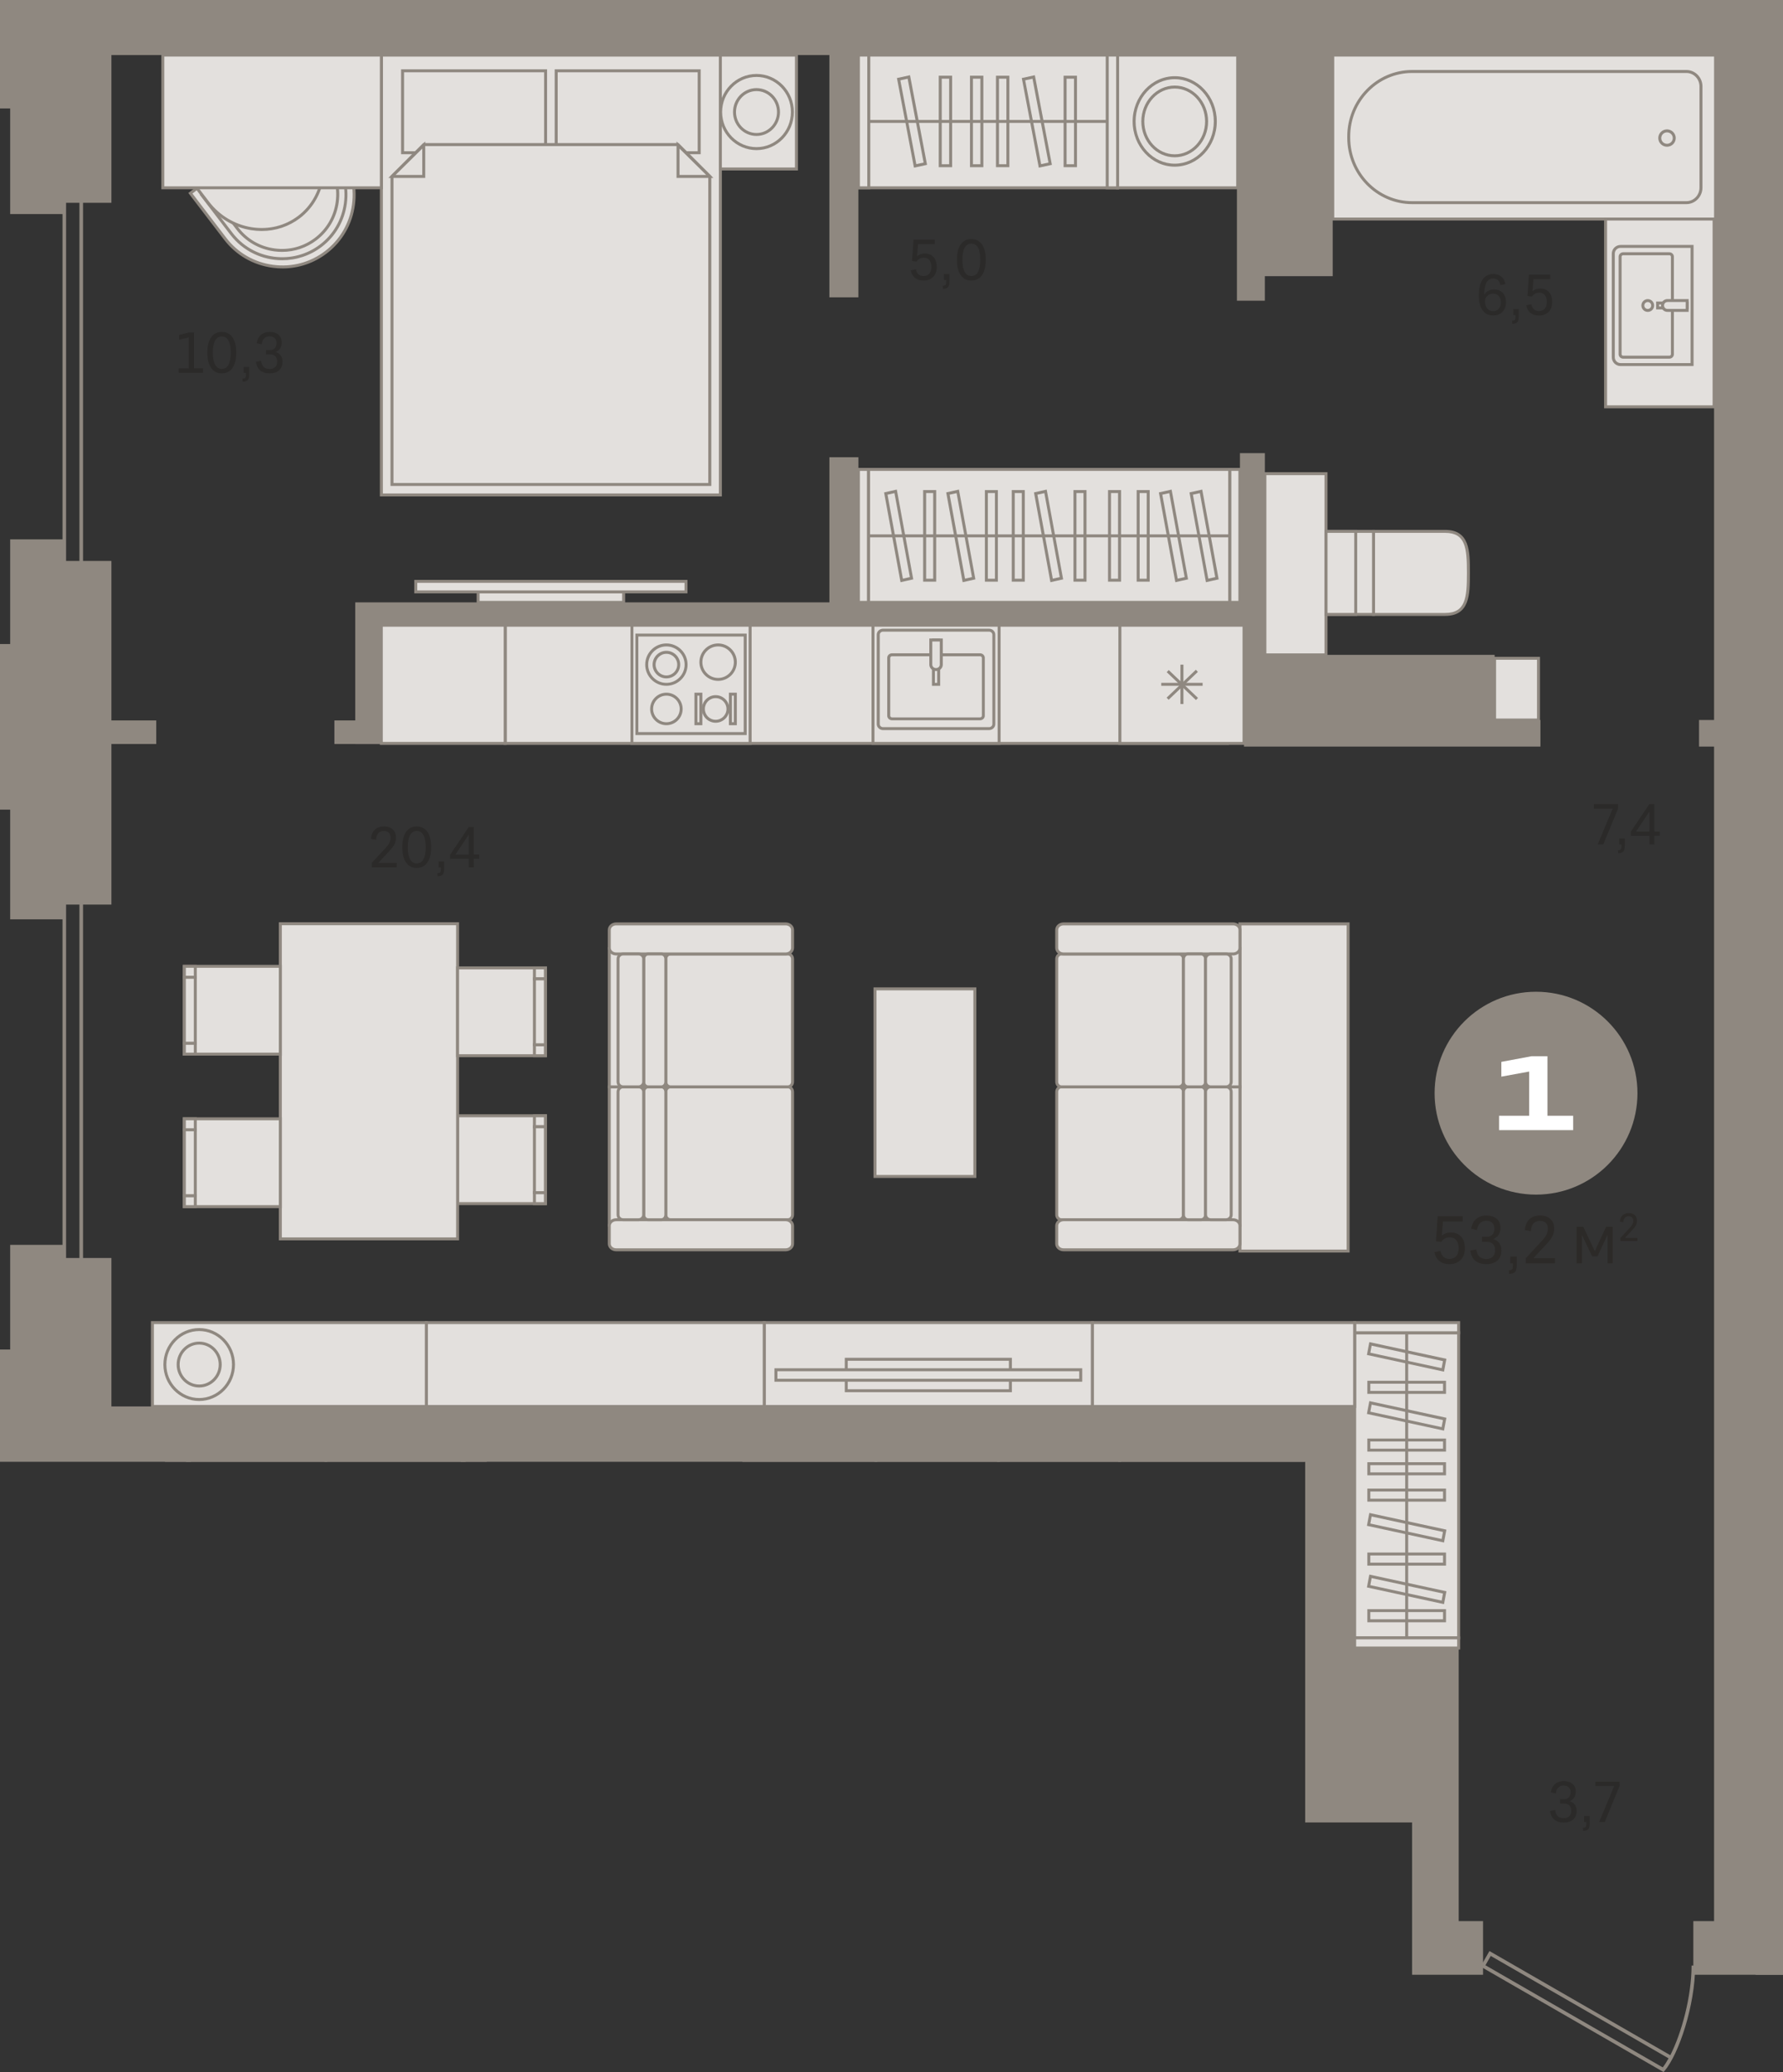 <?xml version="1.0" encoding="utf-8"?>
<!-- Generator: Adobe Illustrator 24.1.2, SVG Export Plug-In . SVG Version: 6.00 Build 0)  -->
<svg version="1.1" id="Слой_1" xmlns="http://www.w3.org/2000/svg" xmlns:xlink="http://www.w3.org/1999/xlink" x="0px" y="0px"
	 viewBox="0 0 5574.1 6477.2" style="enable-background:new 0 0 5574.1 6477.2;" xml:space="preserve">
<rect x="0" y="0" width="5574.1" height="6477.2" fill="#333333" stroke="none"/>
<g>
	<rect x="3495.7" y="4565" style="fill-rule:evenodd;clip-rule:evenodd;fill:#8F8880;" width="583.6" height="4.6"/>
	<rect x="3876.4" y="2888.1" style="fill-rule:evenodd;clip-rule:evenodd;fill:#E3E0DD;" width="338.2" height="1022.8"/>
	<path style="fill-rule:evenodd;clip-rule:evenodd;fill:#8F8880;" d="M3881,3906.2H4210V2892.8H3881V3906.2L3881,3906.2z
		 M4219.2,3915.5h-347.5V2883.4h347.5V3915.5z"/>
	<polygon style="fill-rule:evenodd;clip-rule:evenodd;fill:#8F8880;" points="5488.6,0 5574.1,0 5574.1,3817.5 5574.1,4569.6 
		5574.1,6173.2 5488.6,6173.2 	"/>
	<rect x="2320.8" y="4564.9" style="fill-rule:evenodd;clip-rule:evenodd;fill:#8F8880;" width="422.1" height="4.7"/>
	<rect x="3116.7" y="4565" style="fill-rule:evenodd;clip-rule:evenodd;fill:#8F8880;" width="388.3" height="4.6"/>
	<rect x="2733.6" y="4565" style="fill-rule:evenodd;clip-rule:evenodd;fill:#8F8880;" width="392.3" height="4.6"/>
	<rect x="3954.3" y="1480.7" style="fill-rule:evenodd;clip-rule:evenodd;fill:#E3E0DD;" width="191.2" height="566.4"/>
	<path style="fill-rule:evenodd;clip-rule:evenodd;fill:#8F8880;" d="M3958.9,2042.5h181.9v-557.2h-181.9V2042.5L3958.9,2042.5z
		 M4150.1,2051.7h-200.5v-575.6h200.5V2051.7z"/>
	<rect x="2714.9" y="1467.3" style="fill-rule:evenodd;clip-rule:evenodd;fill:#E3E0DD;" width="1130" height="415.6"/>
	<path style="fill-rule:evenodd;clip-rule:evenodd;fill:#8F8880;" d="M2719.6,1878.4h1120.7V1472H2719.6V1878.4L2719.6,1878.4z
		 M3849.5,1887.6H2710.3v-424.9h1139.3V1887.6z"/>
	<rect x="3844.9" y="1467.3" style="fill-rule:evenodd;clip-rule:evenodd;fill:#E3E0DD;" width="31.4" height="415.6"/>
	<path style="fill-rule:evenodd;clip-rule:evenodd;fill:#8F8880;" d="M3849.5,1878.4h22.1V1472h-22.1V1878.4L3849.5,1878.4z
		 M3880.9,1887.6h-40.7v-424.9h40.7V1887.6z"/>
	<rect x="2683.5" y="1467.3" style="fill-rule:evenodd;clip-rule:evenodd;fill:#E3E0DD;" width="31.4" height="415.6"/>
	<path style="fill-rule:evenodd;clip-rule:evenodd;fill:#8F8880;" d="M2688.2,1878.4h22.1V1472h-22.1V1878.4L2688.2,1878.4z
		 M2719.6,1887.6h-40.7v-424.9h40.7V1887.6z"/>
	<rect x="3558.2" y="1536.6" style="fill-rule:evenodd;clip-rule:evenodd;fill:#E3E0DD;" width="31.4" height="277.1"/>
	<path style="fill-rule:evenodd;clip-rule:evenodd;fill:#8F8880;" d="M3562.8,1809.1h22.1v-267.8h-22.1V1809.1L3562.8,1809.1z
		 M3594.2,1818.3h-40.7V1532h40.7V1818.3z"/>
	<rect x="3468.6" y="1536.6" style="fill-rule:evenodd;clip-rule:evenodd;fill:#E3E0DD;" width="31.4" height="277.1"/>
	<path style="fill-rule:evenodd;clip-rule:evenodd;fill:#8F8880;" d="M3473.2,1809.1h22.1v-267.8h-22.1V1809.1L3473.2,1809.1z
		 M3504.6,1818.3H3464V1532h40.7V1818.3z"/>
	<rect x="3083.6" y="1536.6" style="fill-rule:evenodd;clip-rule:evenodd;fill:#E3E0DD;" width="31.4" height="277.1"/>
	<path style="fill-rule:evenodd;clip-rule:evenodd;fill:#8F8880;" d="M3088.3,1809.1h22.1v-267.8h-22.1V1809.1L3088.3,1809.1z
		 M3119.7,1818.3H3079V1532h40.6V1818.3z"/>
	<rect x="3167.7" y="1536.6" style="fill-rule:evenodd;clip-rule:evenodd;fill:#E3E0DD;" width="31.4" height="277.1"/>
	<path style="fill-rule:evenodd;clip-rule:evenodd;fill:#8F8880;" d="M3172.3,1809.1h22.1v-267.8h-22.1V1809.1L3172.3,1809.1z
		 M3203.7,1818.3H3163V1532h40.7V1818.3z"/>
	<rect x="2890.7" y="1536.6" style="fill-rule:evenodd;clip-rule:evenodd;fill:#E3E0DD;" width="31.4" height="277.1"/>
	<path style="fill-rule:evenodd;clip-rule:evenodd;fill:#8F8880;" d="M2895.3,1809.1h22.1v-267.8h-22.1V1809.1L2895.3,1809.1z
		 M2926.7,1818.3h-40.7V1532h40.7V1818.3z"/>
	<rect x="3360.6" y="1536.6" style="fill-rule:evenodd;clip-rule:evenodd;fill:#E3E0DD;" width="31.4" height="277.1"/>
	<path style="fill-rule:evenodd;clip-rule:evenodd;fill:#8F8880;" d="M3365.2,1809.1h22.1v-267.8h-22.1V1809.1L3365.2,1809.1z
		 M3396.6,1818.3H3356V1532h40.6V1818.3z"/>
	<polygon style="fill-rule:evenodd;clip-rule:evenodd;fill:#E3E0DD;" points="3773.7,1814.4 3804.5,1807.5 3754.7,1535.9 
		3724,1542.8 	"/>
	<path style="fill-rule:evenodd;clip-rule:evenodd;fill:#8F8880;" d="M3729.3,1546.4l48.1,262.4l21.7-4.8l-48.1-262.4L3729.3,1546.4
		L3729.3,1546.4z M3770.1,1820l-0.9-4.7l-50.6-276l39.8-8.9l0.9,4.7l50.6,276L3770.1,1820z"/>
	<polygon style="fill-rule:evenodd;clip-rule:evenodd;fill:#E3E0DD;" points="3678.1,1814.4 3708.9,1807.5 3659.1,1535.9 
		3628.3,1542.8 	"/>
	<path style="fill-rule:evenodd;clip-rule:evenodd;fill:#8F8880;" d="M3633.7,1546.4l48.1,262.4l21.7-4.8l-48.1-262.4L3633.7,1546.4
		L3633.7,1546.4z M3674.4,1820l-0.9-4.7l-50.6-276l39.8-8.9l0.9,4.7l50.6,276L3674.4,1820z"/>
	<polygon style="fill-rule:evenodd;clip-rule:evenodd;fill:#E3E0DD;" points="3013.2,1814.4 3044,1807.5 2994.2,1535.9 
		2963.4,1542.8 	"/>
	<path style="fill-rule:evenodd;clip-rule:evenodd;fill:#8F8880;" d="M2968.8,1546.4l48.1,262.4l21.7-4.8l-48.1-262.4L2968.8,1546.4
		L2968.8,1546.4z M3009.5,1820l-0.9-4.7l-50.6-276l39.8-8.9l0.9,4.7l50.6,276L3009.5,1820z"/>
	<polygon style="fill-rule:evenodd;clip-rule:evenodd;fill:#E3E0DD;" points="2819,1814.4 2849.7,1807.5 2799.9,1535.9 
		2769.2,1542.8 	"/>
	<path style="fill-rule:evenodd;clip-rule:evenodd;fill:#8F8880;" d="M2774.6,1546.4l48.1,262.4l21.7-4.8l-48.1-262.4L2774.6,1546.4
		L2774.6,1546.4z M2815.3,1820l-0.9-4.7l-50.6-276l39.8-8.9l0.9,4.7l50.6,276L2815.3,1820z"/>
	<polygon style="fill-rule:evenodd;clip-rule:evenodd;fill:#E3E0DD;" points="3287.6,1814.4 3318.4,1807.5 3268.6,1535.9 
		3237.8,1542.8 	"/>
	<path style="fill-rule:evenodd;clip-rule:evenodd;fill:#8F8880;" d="M3243.2,1546.4l48.1,262.4l21.7-4.8l-48.1-262.4L3243.2,1546.4
		L3243.2,1546.4z M3283.9,1820l-0.9-4.7l-50.6-276l39.8-8.9l0.9,4.7l50.6,276L3283.9,1820z"/>
	<rect x="2714.9" y="1670.5" style="fill-rule:evenodd;clip-rule:evenodd;fill:#8F8880;" width="1128" height="9.2"/>
	<rect x="1579.4" y="1954.5" style="fill-rule:evenodd;clip-rule:evenodd;fill:#E3E0DD;" width="2258.2" height="369.5"/>
	<path style="fill-rule:evenodd;clip-rule:evenodd;fill:#8F8880;" d="M1584,2319.3h2248.9v-360.2H1584V2319.3L1584,2319.3z
		 M3842.2,2328.5H1574.7v-378.7h2267.4V2328.5z"/>
	<rect x="2729.2" y="1954.5" style="fill-rule:evenodd;clip-rule:evenodd;fill:#E3E0DD;" width="394.3" height="369.5"/>
	<path style="fill-rule:evenodd;clip-rule:evenodd;fill:#8F8880;" d="M2733.8,2319.3h385v-360.2h-385V2319.3L2733.8,2319.3z
		 M3128.1,2328.5h-403.5v-378.7h403.5V2328.5z"/>
	<path style="fill-rule:evenodd;clip-rule:evenodd;fill:#E3E0DD;" d="M3091.8,2277.7h-331.1c-8.4,0-15.2-6.4-15.2-14.2v-279.4
		c0-7.9,6.8-14.2,15.2-14.2h331.1c8.4,0,15.2,6.4,15.2,14.2v279.4C3107,2271.4,3100.2,2277.7,3091.8,2277.7z"/>
	<path style="fill-rule:evenodd;clip-rule:evenodd;fill:#8F8880;" d="M2760.8,1974.5c-5.8,0-10.5,4.3-10.5,9.6v279.4
		c0,5.3,4.7,9.6,10.5,9.6h331.1c5.8,0,10.5-4.3,10.5-9.6v-279.4c0-5.3-4.7-9.6-10.5-9.6H2760.8L2760.8,1974.5z M3091.8,2282.3
		h-331.1c-10.9,0-19.8-8.4-19.8-18.8v-279.4c0-10.4,8.9-18.9,19.8-18.9h331.1c10.9,0,19.8,8.4,19.8,18.9v279.4
		C3111.6,2273.9,3102.8,2282.3,3091.8,2282.3z"/>
	<path style="fill-rule:evenodd;clip-rule:evenodd;fill:#E3E0DD;" d="M3063.9,2046.8h-275.3c-5.6,0-10.2,4.3-10.2,9.6v181
		c0,5.3,4.6,9.6,10.2,9.6h275.3c5.6,0,10.2-4.3,10.2-9.6v-181C3074.1,2051.1,3069.6,2046.8,3063.9,2046.8z"/>
	<path style="fill-rule:evenodd;clip-rule:evenodd;fill:#8F8880;" d="M2788.7,2051.5c-3.1,0-5.6,2.2-5.6,5v181c0,2.7,2.5,5,5.6,5
		h275.3c3.1,0,5.6-2.2,5.6-5v-181c0-2.7-2.5-5-5.6-5H2788.7L2788.7,2051.5z M3063.9,2251.6h-275.3c-8.2,0-14.9-6.4-14.9-14.2v-181
		c0-7.8,6.7-14.2,14.9-14.2h275.3c8.2,0,14.8,6.4,14.8,14.2v181C3078.8,2245.2,3072.1,2251.6,3063.9,2251.6z"/>
	<rect x="2918.1" y="2000.7" style="fill-rule:evenodd;clip-rule:evenodd;fill:#E3E0DD;" width="16.4" height="138.5"/>
	<path style="fill-rule:evenodd;clip-rule:evenodd;fill:#8F8880;" d="M2922.7,2134.6h7.2v-129.3h-7.2V2134.6L2922.7,2134.6z
		 M2939.2,2143.8h-25.7V1996h25.7V2143.8z"/>
	<path style="fill-rule:evenodd;clip-rule:evenodd;fill:#E3E0DD;" d="M2926.5,2093h-0.3c-9,0-16.3-6.8-16.3-15.2v-77.1h32.9v77.1
		C2942.7,2086.2,2935.4,2093,2926.5,2093z"/>
	<path style="fill-rule:evenodd;clip-rule:evenodd;fill:#8F8880;" d="M2914.5,2005.3v72.5c0,5.8,5.2,10.6,11.6,10.6h0.3
		c6.4,0,11.6-4.8,11.6-10.6v-72.5H2914.5L2914.5,2005.3z M2926.5,2097.6h-0.3c-11.5,0-20.9-8.9-20.9-19.9V1996h42.1v81.7
		C2947.4,2088.7,2938,2097.6,2926.5,2097.6z"/>
	<rect x="1975.6" y="1954.5" style="fill-rule:evenodd;clip-rule:evenodd;fill:#E3E0DD;" width="369.5" height="369.5"/>
	<path style="fill-rule:evenodd;clip-rule:evenodd;fill:#8F8880;" d="M1980.2,2319.3h360.2v-360.2h-360.2V2319.3L1980.2,2319.3z
		 M2349.7,2328.5H1971v-378.7h378.7V2328.5z"/>
	<rect x="1991" y="1985.3" style="fill-rule:evenodd;clip-rule:evenodd;fill:#E3E0DD;" width="338.7" height="307.9"/>
	<path style="fill-rule:evenodd;clip-rule:evenodd;fill:#8F8880;" d="M1995.6,2288.5H2325v-298.7h-329.4V2288.5L1995.6,2288.5z
		 M2334.3,2297.8h-347.9v-317.1h347.9V2297.8z"/>
	<path style="fill-rule:evenodd;clip-rule:evenodd;fill:#E3E0DD;" d="M2144.9,2077.6c0,34-27.6,61.6-61.6,61.6
		c-34,0-61.6-27.6-61.6-61.6c0-34,27.6-61.6,61.6-61.6C2117.4,2016.1,2144.9,2043.6,2144.9,2077.6z"/>
	<path style="fill-rule:evenodd;clip-rule:evenodd;fill:#8F8880;" d="M2083.3,2020.7c-31.4,0-56.9,25.6-56.9,57
		c0,31.4,25.5,57,56.9,57c31.4,0,57-25.6,57-57C2140.3,2046.2,2114.7,2020.7,2083.3,2020.7L2083.3,2020.7z M2083.3,2143.8
		c-36.5,0-66.2-29.7-66.2-66.2c0-36.5,29.7-66.2,66.2-66.2c36.5,0,66.2,29.7,66.2,66.2C2149.5,2114.2,2119.8,2143.8,2083.3,2143.8z"
		/>
	<path style="fill-rule:evenodd;clip-rule:evenodd;fill:#E3E0DD;" d="M2121.8,2077.6c0,21.3-17.2,38.5-38.5,38.5
		c-21.2,0-38.5-17.2-38.5-38.5c0-21.3,17.2-38.5,38.5-38.5C2104.6,2039.2,2121.8,2056.4,2121.8,2077.6z"/>
	<path style="fill-rule:evenodd;clip-rule:evenodd;fill:#8F8880;" d="M2083.3,2043.8c-18.7,0-33.8,15.2-33.8,33.9
		c0,18.6,15.2,33.8,33.8,33.8c18.7,0,33.9-15.2,33.9-33.8C2117.2,2059,2102,2043.8,2083.3,2043.8L2083.3,2043.8z M2083.3,2120.7
		c-23.8,0-43.1-19.3-43.1-43.1c0-23.8,19.3-43.1,43.1-43.1c23.8,0,43.1,19.3,43.1,43.1C2126.5,2101.4,2107.1,2120.7,2083.3,2120.7z"
		/>
	<path style="fill-rule:evenodd;clip-rule:evenodd;fill:#E3E0DD;" d="M2298.9,2069.9c0,29.8-24.1,53.9-53.9,53.9
		c-29.8,0-53.9-24.1-53.9-53.9c0-29.7,24.1-53.9,53.9-53.9C2274.7,2016.1,2298.9,2040.2,2298.9,2069.9z"/>
	<path style="fill-rule:evenodd;clip-rule:evenodd;fill:#8F8880;" d="M2245,2020.7c-27.2,0-49.2,22.1-49.2,49.3
		c0,27.2,22.1,49.3,49.2,49.3c27.2,0,49.2-22.1,49.2-49.3C2294.2,2042.8,2272.1,2020.7,2245,2020.7L2245,2020.7z M2245,2128.4
		c-32.3,0-58.5-26.2-58.5-58.5c0-32.3,26.3-58.5,58.5-58.5c32.3,0,58.5,26.2,58.5,58.5C2303.5,2102.2,2277.2,2128.4,2245,2128.4z"/>
	<path style="fill-rule:evenodd;clip-rule:evenodd;fill:#E3E0DD;" d="M2129.5,2216.2c0,25.5-20.7,46.2-46.2,46.2
		c-25.5,0-46.2-20.7-46.2-46.2s20.7-46.2,46.2-46.2C2108.8,2170,2129.5,2190.7,2129.5,2216.2z"/>
	<path style="fill-rule:evenodd;clip-rule:evenodd;fill:#8F8880;" d="M2083.3,2174.6c-22.9,0-41.5,18.7-41.5,41.6
		c0,22.9,18.6,41.6,41.5,41.6c22.9,0,41.6-18.7,41.6-41.6C2124.9,2193.3,2106.2,2174.6,2083.3,2174.6L2083.3,2174.6z M2083.3,2267
		c-28,0-50.8-22.8-50.8-50.8c0-28,22.8-50.8,50.8-50.8c28,0,50.8,22.8,50.8,50.8C2134.2,2244.2,2111.4,2267,2083.3,2267z"/>
	<path style="fill-rule:evenodd;clip-rule:evenodd;fill:#E3E0DD;" d="M2275.8,2216.2c0,21.3-17.2,38.5-38.5,38.5
		c-21.3,0-38.5-17.2-38.5-38.5s17.2-38.5,38.5-38.5C2258.5,2177.7,2275.8,2194.9,2275.8,2216.2z"/>
	<path style="fill-rule:evenodd;clip-rule:evenodd;fill:#8F8880;" d="M2237.3,2182.3c-18.7,0-33.8,15.2-33.8,33.9
		c0,18.7,15.2,33.9,33.8,33.9c18.7,0,33.9-15.2,33.9-33.9C2271.1,2197.5,2255.9,2182.3,2237.3,2182.3L2237.3,2182.3z M2237.3,2259.3
		c-23.8,0-43.1-19.3-43.1-43.1c0-23.8,19.3-43.1,43.1-43.1c23.8,0,43.1,19.3,43.1,43.1C2280.4,2239.9,2261,2259.3,2237.3,2259.3z"/>
	<rect x="2175.7" y="2170" style="fill-rule:evenodd;clip-rule:evenodd;fill:#E3E0DD;" width="15.4" height="92.3"/>
	<path style="fill-rule:evenodd;clip-rule:evenodd;fill:#8F8880;" d="M2180.3,2257.7h6.1v-83.1h-6.1V2257.7L2180.3,2257.7z
		 M2195.7,2267h-24.7v-101.6h24.7V2267z"/>
	<rect x="2283.5" y="2170" style="fill-rule:evenodd;clip-rule:evenodd;fill:#E3E0DD;" width="15.4" height="92.3"/>
	<path style="fill-rule:evenodd;clip-rule:evenodd;fill:#8F8880;" d="M2288.1,2257.7h6.1v-83.1h-6.1V2257.7L2288.1,2257.7z
		 M2303.5,2267h-24.7v-101.6h24.7V2267z"/>
	<rect x="3501" y="1954.5" style="fill-rule:evenodd;clip-rule:evenodd;fill:#E3E0DD;" width="388" height="369.5"/>
	<path style="fill-rule:evenodd;clip-rule:evenodd;fill:#8F8880;" d="M3505.7,2319.3h378.8v-360.2h-378.8V2319.3L3505.7,2319.3z
		 M3893.7,2328.5h-397.3v-378.7h397.3V2328.5z"/>
	<rect x="3690.4" y="2077.7" style="fill-rule:evenodd;clip-rule:evenodd;fill:#8F8880;" width="9.3" height="123.1"/>
	<rect x="3630.4" y="2134.6" style="fill-rule:evenodd;clip-rule:evenodd;fill:#8F8880;" width="129.3" height="9.2"/>
	
		<rect x="3690.4" y="2076.1" transform="matrix(0.69 -0.724 0.724 0.69 -402.061 3340.55)" style="fill-rule:evenodd;clip-rule:evenodd;fill:#8F8880;" width="9.2" height="126.3"/>
	
		<rect x="3631.9" y="2134.6" transform="matrix(0.724 -0.69 0.69 0.724 -455.273 3141.387)" style="fill-rule:evenodd;clip-rule:evenodd;fill:#8F8880;" width="126.3" height="9.2"/>
	<rect x="1192.1" y="1954.5" style="fill-rule:evenodd;clip-rule:evenodd;fill:#E3E0DD;" width="387.3" height="369.5"/>
	<path style="fill-rule:evenodd;clip-rule:evenodd;fill:#8F8880;" d="M1196.7,2319.3h378v-360.2h-378V2319.3L1196.7,2319.3z
		 M1584,2328.5h-396.6v-378.7H1584V2328.5z"/>
	<rect x="1430.5" y="3488" style="fill-rule:evenodd;clip-rule:evenodd;fill:#E3E0DD;" width="274.5" height="274.5"/>
	<path style="fill-rule:evenodd;clip-rule:evenodd;fill:#8F8880;" d="M1435.1,3757.9h265.3v-265.3h-265.3V3757.9L1435.1,3757.9z
		 M1709.7,3767.1h-283.8v-283.8h283.8V3767.1z"/>
	<rect x="1670.7" y="3488" style="fill-rule:evenodd;clip-rule:evenodd;fill:#E3E0DD;" width="34.3" height="34.3"/>
	<path style="fill-rule:evenodd;clip-rule:evenodd;fill:#8F8880;" d="M1675.4,3517.7h25v-25.1h-25V3517.7L1675.4,3517.7z
		 M1709.7,3526.9h-43.6v-43.6h43.6V3526.9z"/>
	<rect x="1670.7" y="3728.2" style="fill-rule:evenodd;clip-rule:evenodd;fill:#E3E0DD;" width="34.3" height="34.3"/>
	<path style="fill-rule:evenodd;clip-rule:evenodd;fill:#8F8880;" d="M1675.4,3757.9h25v-25.1h-25V3757.9L1675.4,3757.9z
		 M1709.7,3767.1h-43.6v-43.6h43.6V3767.1z"/>
	<rect x="1670.7" y="3522.3" style="fill-rule:evenodd;clip-rule:evenodd;fill:#E3E0DD;" width="34.3" height="205.9"/>
	<path style="fill-rule:evenodd;clip-rule:evenodd;fill:#8F8880;" d="M1675.4,3723.6h25v-196.7h-25V3723.6L1675.4,3723.6z
		 M1709.7,3732.8h-43.6v-215.2h43.6V3732.8z"/>
	<rect x="876.3" y="2887.6" style="fill-rule:evenodd;clip-rule:evenodd;fill:#E3E0DD;" width="554.2" height="985.2"/>
	<path style="fill-rule:evenodd;clip-rule:evenodd;fill:#8F8880;" d="M881,3868.2h544.9v-976H881V3868.2L881,3868.2z M1435.1,3877.4
		H871.7V2883h563.4V3877.4z"/>
	<rect x="576.3" y="3497.5" style="fill-rule:evenodd;clip-rule:evenodd;fill:#E3E0DD;" width="300" height="274.5"/>
	<path style="fill-rule:evenodd;clip-rule:evenodd;fill:#8F8880;" d="M580.9,3767.3h290.8V3502H580.9V3767.3L580.9,3767.3z
		 M881,3776.6H571.6v-283.8H881V3776.6z"/>
	<rect x="576.3" y="3497.5" style="fill-rule:evenodd;clip-rule:evenodd;fill:#E3E0DD;" width="34.3" height="34.3"/>
	<path style="fill-rule:evenodd;clip-rule:evenodd;fill:#8F8880;" d="M580.9,3527.1h25V3502h-25V3527.1L580.9,3527.1z M615.2,3536.4
		h-43.6v-43.6h43.6V3536.4z"/>
	<rect x="576.3" y="3737.7" style="fill-rule:evenodd;clip-rule:evenodd;fill:#E3E0DD;" width="34.3" height="34.3"/>
	<path style="fill-rule:evenodd;clip-rule:evenodd;fill:#8F8880;" d="M580.9,3767.3h25v-25.1h-25V3767.3L580.9,3767.3z
		 M615.2,3776.6h-43.6v-43.5h43.6V3776.6z"/>
	<rect x="576.3" y="3531.8" style="fill-rule:evenodd;clip-rule:evenodd;fill:#E3E0DD;" width="34.3" height="205.9"/>
	<path style="fill-rule:evenodd;clip-rule:evenodd;fill:#8F8880;" d="M580.9,3733.1h25v-196.7h-25V3733.1L580.9,3733.1z
		 M615.2,3742.3h-43.6v-215.2h43.6V3742.3z"/>
	<rect x="576.3" y="3020.7" style="fill-rule:evenodd;clip-rule:evenodd;fill:#E3E0DD;" width="300" height="274.5"/>
	<path style="fill-rule:evenodd;clip-rule:evenodd;fill:#8F8880;" d="M580.9,3290.6h290.8v-265.3H580.9V3290.6L580.9,3290.6z
		 M881,3299.9H571.6v-283.8H881V3299.9z"/>
	<rect x="576.3" y="3020.7" style="fill-rule:evenodd;clip-rule:evenodd;fill:#E3E0DD;" width="34.3" height="34.3"/>
	<path style="fill-rule:evenodd;clip-rule:evenodd;fill:#8F8880;" d="M580.9,3050.4h25v-25.1h-25V3050.4L580.9,3050.4z
		 M615.2,3059.7h-43.6v-43.5h43.6V3059.7z"/>
	<rect x="576.3" y="3260.9" style="fill-rule:evenodd;clip-rule:evenodd;fill:#E3E0DD;" width="34.3" height="34.3"/>
	<path style="fill-rule:evenodd;clip-rule:evenodd;fill:#8F8880;" d="M580.9,3290.6h25v-25.1h-25V3290.6L580.9,3290.6z
		 M615.2,3299.9h-43.6v-43.5h43.6V3299.9z"/>
	<rect x="576.3" y="3055" style="fill-rule:evenodd;clip-rule:evenodd;fill:#E3E0DD;" width="34.3" height="205.9"/>
	<path style="fill-rule:evenodd;clip-rule:evenodd;fill:#8F8880;" d="M580.9,3256.4h25v-196.7h-25V3256.4L580.9,3256.4z
		 M615.2,3265.6h-43.6v-215.2h43.6V3265.6z"/>
	<rect x="1430.5" y="3025.7" style="fill-rule:evenodd;clip-rule:evenodd;fill:#E3E0DD;" width="274.5" height="274.5"/>
	<path style="fill-rule:evenodd;clip-rule:evenodd;fill:#8F8880;" d="M1435.1,3295.6h265.3v-265.3h-265.3V3295.6L1435.1,3295.6z
		 M1709.7,3304.8h-283.8v-283.8h283.8V3304.8z"/>
	<rect x="1670.7" y="3025.7" style="fill-rule:evenodd;clip-rule:evenodd;fill:#E3E0DD;" width="34.3" height="34.3"/>
	<path style="fill-rule:evenodd;clip-rule:evenodd;fill:#8F8880;" d="M1675.4,3055.3h25v-25.1h-25V3055.3L1675.4,3055.3z
		 M1709.7,3064.6h-43.6v-43.5h43.6V3064.6z"/>
	<rect x="1670.7" y="3265.9" style="fill-rule:evenodd;clip-rule:evenodd;fill:#E3E0DD;" width="34.3" height="34.3"/>
	<path style="fill-rule:evenodd;clip-rule:evenodd;fill:#8F8880;" d="M1675.4,3295.6h25v-25.1h-25V3295.6L1675.4,3295.6z
		 M1709.7,3304.8h-43.6v-43.6h43.6V3304.8z"/>
	<rect x="1670.7" y="3060" style="fill-rule:evenodd;clip-rule:evenodd;fill:#E3E0DD;" width="34.3" height="205.9"/>
	<path style="fill-rule:evenodd;clip-rule:evenodd;fill:#8F8880;" d="M1675.4,3261.3h25v-196.7h-25V3261.3L1675.4,3261.3z
		 M1709.7,3270.5h-43.6v-215.2h43.6V3270.5z"/>
	<rect x="2735.5" y="3091.2" style="fill-rule:evenodd;clip-rule:evenodd;fill:#E3E0DD;" width="312.2" height="586.4"/>
	<path style="fill-rule:evenodd;clip-rule:evenodd;fill:#8F8880;" d="M2740.1,3673H3043v-577.2h-302.9V3673L2740.1,3673z
		 M3052.3,3682.2h-321.5v-595.6h321.5V3682.2z"/>
	<rect x="4235" y="4166.2" style="fill-rule:evenodd;clip-rule:evenodd;fill:#E3E0DD;" width="325.2" height="953.8"/>
	<path style="fill-rule:evenodd;clip-rule:evenodd;fill:#8F8880;" d="M4239.6,5115.5h315.9v-944.6h-315.9V5115.5L4239.6,5115.5z
		 M4564.8,5124.7h-334.5v-963.1h334.5V5124.7z"/>
	<rect x="4235" y="4134.5" style="fill-rule:evenodd;clip-rule:evenodd;fill:#E3E0DD;" width="325.2" height="31.7"/>
	<path style="fill-rule:evenodd;clip-rule:evenodd;fill:#8F8880;" d="M4239.6,4161.6h315.9v-22.5h-315.9V4161.6L4239.6,4161.6z
		 M4564.8,4170.9h-334.5v-41h334.5V4170.9z"/>
	<rect x="4235" y="5120.1" style="fill-rule:evenodd;clip-rule:evenodd;fill:#E3E0DD;" width="325.2" height="31.7"/>
	<path style="fill-rule:evenodd;clip-rule:evenodd;fill:#8F8880;" d="M4239.6,5147.1h315.9v-22.5h-315.9V5147.1L4239.6,5147.1z
		 M4564.8,5156.4h-334.5v-40.9h334.5V5156.4z"/>
	<rect x="4279.2" y="4321" style="fill-rule:evenodd;clip-rule:evenodd;fill:#E3E0DD;" width="236.7" height="31.7"/>
	<path style="fill-rule:evenodd;clip-rule:evenodd;fill:#8F8880;" d="M4283.9,4348h227.4v-22.5h-227.4V4348L4283.9,4348z
		 M4520.6,4357.3h-245.9v-41h245.9V4357.3z"/>
	<rect x="4279.2" y="5034.9" style="fill-rule:evenodd;clip-rule:evenodd;fill:#E3E0DD;" width="236.7" height="31.7"/>
	<path style="fill-rule:evenodd;clip-rule:evenodd;fill:#8F8880;" d="M4283.9,5061.9h227.4v-22.5h-227.4V5061.9L4283.9,5061.9z
		 M4520.6,5071.2h-245.9v-40.9h245.9V5071.2z"/>
	<rect x="4279.2" y="4501.5" style="fill-rule:evenodd;clip-rule:evenodd;fill:#E3E0DD;" width="236.7" height="31.7"/>
	<path style="fill-rule:evenodd;clip-rule:evenodd;fill:#8F8880;" d="M4283.9,4528.6h227.4v-22.5h-227.4V4528.6L4283.9,4528.6z
		 M4520.6,4537.8h-245.9v-40.9h245.9V4537.8z"/>
	<rect x="4279.2" y="4575.6" style="fill-rule:evenodd;clip-rule:evenodd;fill:#E3E0DD;" width="236.7" height="31.7"/>
	<path style="fill-rule:evenodd;clip-rule:evenodd;fill:#8F8880;" d="M4283.9,4602.7h227.4v-22.5h-227.4V4602.7L4283.9,4602.7z
		 M4520.6,4611.9h-245.9v-41h245.9V4611.9z"/>
	<rect x="4279.2" y="4657.9" style="fill-rule:evenodd;clip-rule:evenodd;fill:#E3E0DD;" width="236.7" height="31.7"/>
	<path style="fill-rule:evenodd;clip-rule:evenodd;fill:#8F8880;" d="M4283.9,4685h227.4v-22.5h-227.4V4685L4283.9,4685z
		 M4520.6,4694.2h-245.9v-40.9h245.9V4694.2z"/>
	<polygon style="fill-rule:evenodd;clip-rule:evenodd;fill:#E3E0DD;" points="4278.7,4232.1 4284.5,4201 4516.5,4251.3 
		4510.6,4282.4 	"/>
	<path style="fill-rule:evenodd;clip-rule:evenodd;fill:#8F8880;" d="M4284,4228.6l222.9,48.3l4.1-22l-222.9-48.3L4284,4228.6
		L4284,4228.6z M4514.3,4287.9l-241-52.3l7.6-40.2l241,52.3L4514.3,4287.9z"/>
	<polygon style="fill-rule:evenodd;clip-rule:evenodd;fill:#E3E0DD;" points="4278.7,4958.8 4284.5,4927.7 4516.5,4978 
		4510.6,5009.1 	"/>
	<path style="fill-rule:evenodd;clip-rule:evenodd;fill:#8F8880;" d="M4284,4955.2l222.9,48.3l4.1-22l-222.9-48.3L4284,4955.2
		L4284,4955.2z M4514.3,5014.6l-241-52.3l7.6-40.2l241,52.3L4514.3,5014.6z"/>
	<polygon style="fill-rule:evenodd;clip-rule:evenodd;fill:#E3E0DD;" points="4278.7,4416.4 4284.5,4385.4 4516.5,4435.6 
		4510.6,4466.7 	"/>
	<path style="fill-rule:evenodd;clip-rule:evenodd;fill:#8F8880;" d="M4284,4412.9l222.9,48.3l4.1-22l-222.9-48.3L4284,4412.9
		L4284,4412.9z M4514.3,4472.2l-241-52.2l7.6-40.2l241,52.2L4514.3,4472.2z"/>
	<polygon style="fill-rule:evenodd;clip-rule:evenodd;fill:#E3E0DD;" points="4278.7,4766.1 4284.5,4735.1 4516.5,4785.3 
		4510.6,4816.4 	"/>
	<path style="fill-rule:evenodd;clip-rule:evenodd;fill:#8F8880;" d="M4284,4762.6l222.9,48.3l4.1-22l-222.9-48.3L4284,4762.6
		L4284,4762.6z M4514.3,4821.9l-241-52.2l7.6-40.2l241,52.2L4514.3,4821.9z"/>
	<rect x="4279.2" y="4857.8" style="fill-rule:evenodd;clip-rule:evenodd;fill:#E3E0DD;" width="236.7" height="31.7"/>
	<path style="fill-rule:evenodd;clip-rule:evenodd;fill:#8F8880;" d="M4283.9,4884.9h227.4v-22.5h-227.4V4884.9L4283.9,4884.9z
		 M4520.6,4894.2h-245.9v-40.9h245.9V4894.2z"/>
	<rect x="4393" y="4166.2" style="fill-rule:evenodd;clip-rule:evenodd;fill:#8F8880;" width="9.3" height="953.8"/>
	<rect x="4166.5" y="172.2" style="fill-rule:evenodd;clip-rule:evenodd;fill:#E3E0DD;" width="1201.2" height="512.5"/>
	<path style="fill-rule:evenodd;clip-rule:evenodd;fill:#8F8880;" d="M4171.1,680.1H5363V176.8H4171.1V680.1L4171.1,680.1z
		 M5372.3,689.3H4161.8V167.6h1210.4V689.3z"/>
	<path style="fill-rule:evenodd;clip-rule:evenodd;fill:#E3E0DD;" d="M4216.5,426.4v4.1c0,112.1,88.7,203,198.2,203h857.3
		c25.1,0,45.5-20.9,45.5-46.6V270.1c0-25.7-20.4-46.6-45.5-46.6h-857.3C4305.2,223.5,4216.5,314.3,4216.5,426.4z"/>
	<path style="fill-rule:evenodd;clip-rule:evenodd;fill:#8F8880;" d="M4414.7,228.1c-106.7,0-193.6,89-193.6,198.3v4.1
		c0,109.4,86.8,198.4,193.6,198.4h857.4c22.5,0,40.9-18.8,40.9-42V270.1c0-23.1-18.3-42-40.9-42H4414.7L4414.7,228.1z M5272.1,638.1
		h-857.4c-111.8,0-202.8-93.1-202.8-207.6v-4.1c0-114.4,91-207.6,202.8-207.6h857.4c27.7,0,50.2,22.9,50.2,51.2v316.8
		C5322.2,615.1,5299.7,638.1,5272.1,638.1z"/>
	<path style="fill-rule:evenodd;clip-rule:evenodd;fill:#E3E0DD;" d="M5211.6,409.1c-12.5,0-22.6,10.1-22.6,22.5
		c0,12.4,10.1,22.5,22.6,22.5c12.5,0,22.6-10.1,22.6-22.5C5234.2,419.2,5224,409.1,5211.6,409.1z"/>
	<path style="fill-rule:evenodd;clip-rule:evenodd;fill:#8F8880;" d="M5211.5,413.8c-9.9,0-18,8-18,17.9c0,9.8,8.1,17.8,18,17.8
		c9.9,0,18-8,18-17.8C5229.5,421.8,5221.5,413.8,5211.5,413.8L5211.5,413.8z M5211.5,458.7c-15,0-27.3-12.1-27.3-27.1
		s12.2-27.1,27.3-27.1c15,0,27.3,12.2,27.3,27.1S5226.6,458.7,5211.5,458.7z"/>
	<path style="fill-rule:evenodd;clip-rule:evenodd;fill:#E3E0DD;" d="M4293.9,1920.7V1661h224c71,0,72.7,57.6,72.7,128.5v2.6
		c0,71-1.8,128.5-72.7,128.5H4293.9z"/>
	<path style="fill-rule:evenodd;clip-rule:evenodd;fill:#8F8880;" d="M4298.5,1916.1h219.4c63.5,0,68.1-46.8,68.1-123.9v-2.6
		c0-77.1-4.6-123.9-68.1-123.9h-219.4V1916.1L4298.5,1916.1z M4517.9,1925.3h-228.6v-268.9h228.6c77.4,0,77.4,67.7,77.4,133.2v2.6
		C4595.3,1857.6,4595.3,1925.3,4517.9,1925.3z"/>
	<rect x="4145.5" y="1661" style="fill-rule:evenodd;clip-rule:evenodd;fill:#E3E0DD;" width="148.4" height="259.6"/>
	<path style="fill-rule:evenodd;clip-rule:evenodd;fill:#8F8880;" d="M4150.2,1916.1h139.1v-250.4h-139.1V1916.1L4150.2,1916.1z
		 M4298.5,1925.3h-157.7v-268.9h157.7V1925.3z"/>
	<rect x="4145.5" y="1661.1" style="fill-rule:evenodd;clip-rule:evenodd;fill:#E3E0DD;" width="92.7" height="259.6"/>
	<path style="fill-rule:evenodd;clip-rule:evenodd;fill:#8F8880;" d="M4150.2,1916.1h83.5v-250.4h-83.5V1916.1L4150.2,1916.1z
		 M4242.9,1925.3h-102v-268.9h102V1925.3z"/>
	<rect x="5019.5" y="684.7" style="fill-rule:evenodd;clip-rule:evenodd;fill:#E3E0DD;" width="339.2" height="587"/>
	<path style="fill-rule:evenodd;clip-rule:evenodd;fill:#8F8880;" d="M5024.1,1267.1H5354V689.4h-329.9V1267.1L5024.1,1267.1z
		 M5363.3,1276.4h-348.5V680.1h348.5V1276.4z"/>
	<path style="fill-rule:evenodd;clip-rule:evenodd;fill:#E3E0DD;" d="M5043.6,793v324c0,12.6,10.2,22.7,22.7,22.7h223.6V770.2
		h-223.6C5053.8,770.2,5043.6,780.4,5043.6,793z"/>
	<path style="fill-rule:evenodd;clip-rule:evenodd;fill:#8F8880;" d="M5066.3,774.8c-10,0-18.1,8.1-18.1,18.1v324
		c0,10,8.1,18.1,18.1,18.1h218.9V774.8H5066.3L5066.3,774.8z M5294.5,1144.3h-228.2c-15.1,0-27.4-12.3-27.4-27.3V793
		c0-15.1,12.3-27.3,27.4-27.3h228.2V1144.3z"/>
	<path style="fill-rule:evenodd;clip-rule:evenodd;fill:#E3E0DD;" d="M5228.3,1107.5v-305c0-5-4.3-9.1-9.6-9.1h-144.4
		c-5.3,0-9.6,4.1-9.6,9.1v305c0,5,4.3,9.1,9.6,9.1h144.4C5224,1116.6,5228.3,1112.5,5228.3,1107.5z"/>
	<path style="fill-rule:evenodd;clip-rule:evenodd;fill:#8F8880;" d="M5074.4,797.9c-2.7,0-4.9,2-4.9,4.5v305c0,2.5,2.2,4.5,4.9,4.5
		h144.4c2.7,0,4.9-2,4.9-4.5v-305c0-2.5-2.2-4.5-4.9-4.5H5074.4L5074.4,797.9z M5218.8,1121.2h-144.4c-7.8,0-14.2-6.1-14.2-13.8
		v-305c0-7.6,6.4-13.8,14.2-13.8h144.4c7.8,0,14.2,6.2,14.2,13.8v305C5232.9,1115.1,5226.6,1121.2,5218.8,1121.2z"/>
	<rect x="5182.1" y="947.3" style="fill-rule:evenodd;clip-rule:evenodd;fill:#E3E0DD;" width="92.4" height="15.4"/>
	<path style="fill-rule:evenodd;clip-rule:evenodd;fill:#8F8880;" d="M5186.8,958h83.1v-6.1h-83.1V958L5186.8,958z M5279.1,967.2
		h-101.6v-24.6h101.6V967.2z"/>
	<path style="fill-rule:evenodd;clip-rule:evenodd;fill:#E3E0DD;" d="M5197.5,955.1v-0.3c0-8.4,6.8-15.2,15.2-15.2h61.7v30.8h-61.7
		C5204.3,970.4,5197.5,963.5,5197.5,955.1z"/>
	<path style="fill-rule:evenodd;clip-rule:evenodd;fill:#8F8880;" d="M5212.8,944.2c-5.8,0-10.6,4.8-10.6,10.6v0.3
		c0,5.8,4.7,10.6,10.6,10.6h57.1v-21.6H5212.8L5212.8,944.2z M5279.1,975h-66.4c-10.9,0-19.9-8.9-19.9-19.9v-0.3
		c0-10.9,8.9-19.9,19.9-19.9h66.4V975z"/>
	<path style="fill-rule:evenodd;clip-rule:evenodd;fill:#E3E0DD;" d="M5151.3,939.6c-8.5,0-15.4,6.9-15.4,15.4
		c0,8.5,6.9,15.4,15.4,15.4c8.5,0,15.4-6.9,15.4-15.4C5166.7,946.5,5159.8,939.6,5151.3,939.6z"/>
	<path style="fill-rule:evenodd;clip-rule:evenodd;fill:#8F8880;" d="M5151.3,944.2c-5.9,0-10.8,4.8-10.8,10.8
		c0,5.9,4.8,10.8,10.8,10.8c5.9,0,10.7-4.9,10.7-10.8C5162.1,949,5157.3,944.2,5151.3,944.2L5151.3,944.2z M5151.3,975
		c-11.1,0-20-9-20-20c0-11,9-20,20-20c11,0,20,9,20,20C5171.4,966,5162.4,975,5151.3,975z"/>
	<rect x="2686.5" y="172.2" style="fill-rule:evenodd;clip-rule:evenodd;fill:#E3E0DD;" width="807.4" height="414.9"/>
	<path style="fill-rule:evenodd;clip-rule:evenodd;fill:#8F8880;" d="M2691.2,582.5h798.2V176.8h-798.2V582.5L2691.2,582.5z
		 M3498.6,591.7h-816.7V167.6h816.7V591.7z"/>
	<rect x="3461.4" y="172.2" style="fill-rule:evenodd;clip-rule:evenodd;fill:#E3E0DD;" width="32.5" height="414.9"/>
	<path style="fill-rule:evenodd;clip-rule:evenodd;fill:#8F8880;" d="M3466.1,582.5h23.3V176.8h-23.3V582.5L3466.1,582.5z
		 M3498.6,591.7h-41.8V167.6h41.8V591.7z"/>
	<rect x="2683.5" y="172.2" style="fill-rule:evenodd;clip-rule:evenodd;fill:#E3E0DD;" width="32.5" height="414.9"/>
	<path style="fill-rule:evenodd;clip-rule:evenodd;fill:#8F8880;" d="M2688.2,582.5h23.2V176.8h-23.2V582.5L2688.2,582.5z
		 M2720.7,591.7h-41.8V167.6h41.8V591.7z"/>
	<rect x="3329.7" y="241.4" style="fill-rule:evenodd;clip-rule:evenodd;fill:#E3E0DD;" width="32.5" height="276.6"/>
	<path style="fill-rule:evenodd;clip-rule:evenodd;fill:#8F8880;" d="M3334.4,513.4h23.2V246h-23.2V513.4L3334.4,513.4z
		 M3366.9,522.6h-41.8V236.7h41.8V522.6z"/>
	<rect x="3118.3" y="241.4" style="fill-rule:evenodd;clip-rule:evenodd;fill:#E3E0DD;" width="32.5" height="276.6"/>
	<path style="fill-rule:evenodd;clip-rule:evenodd;fill:#8F8880;" d="M3123,513.4h23.3V246H3123V513.4L3123,513.4z M3155.5,522.6
		h-41.8V236.7h41.8V522.6z"/>
	<rect x="3037" y="241.4" style="fill-rule:evenodd;clip-rule:evenodd;fill:#E3E0DD;" width="32.5" height="276.6"/>
	<path style="fill-rule:evenodd;clip-rule:evenodd;fill:#8F8880;" d="M3041.7,513.4h23.2V246h-23.2V513.4L3041.7,513.4z
		 M3074.2,522.6h-41.8V236.7h41.8V522.6z"/>
	<rect x="2939.5" y="241.4" style="fill-rule:evenodd;clip-rule:evenodd;fill:#E3E0DD;" width="32.5" height="276.6"/>
	<path style="fill-rule:evenodd;clip-rule:evenodd;fill:#8F8880;" d="M2944.1,513.4h23.2V246h-23.2V513.4L2944.1,513.4z
		 M2976.6,522.6h-41.8V236.7h41.8V522.6z"/>
	<polygon style="fill-rule:evenodd;clip-rule:evenodd;fill:#E3E0DD;" points="3251.2,518.7 3283.1,511.8 3231.5,240.7 3199.6,247.5 
			"/>
	<path style="fill-rule:evenodd;clip-rule:evenodd;fill:#8F8880;" d="M3205,251.1l49.9,262l22.8-4.9l-49.9-262L3205,251.1
		L3205,251.1z M3247.5,524.2L3194.3,244l40.9-8.9l53.3,280.2L3247.5,524.2z"/>
	<polygon style="fill-rule:evenodd;clip-rule:evenodd;fill:#E3E0DD;" points="2860.9,518.7 2892.8,511.8 2841.2,240.7 2809.4,247.5 
			"/>
	<path style="fill-rule:evenodd;clip-rule:evenodd;fill:#8F8880;" d="M2814.7,251.1l49.9,262l22.8-4.9l-49.9-262L2814.7,251.1
		L2814.7,251.1z M2857.3,524.2L2804,244l40.9-8.9l53.3,280.2L2857.3,524.2z"/>
	<rect x="2716" y="375" style="fill-rule:evenodd;clip-rule:evenodd;fill:#8F8880;" width="745.4" height="9.2"/>
	<rect x="1192.3" y="172.2" style="fill-rule:evenodd;clip-rule:evenodd;fill:#E3E0DD;" width="1059.8" height="1375"/>
	<path style="fill-rule:evenodd;clip-rule:evenodd;fill:#8F8880;" d="M1196.9,1542.6h1050.5V176.9H1196.9V1542.6L1196.9,1542.6z
		 M2256.7,1551.9H1187.6V167.6h1069.1V1551.9z"/>
	<rect x="1738.7" y="221.3" style="fill-rule:evenodd;clip-rule:evenodd;fill:#E3E0DD;" width="447.1" height="256.1"/>
	<path style="fill-rule:evenodd;clip-rule:evenodd;fill:#8F8880;" d="M1743.4,472.8h437.8V226h-437.8V472.8L1743.4,472.8z
		 M2190.5,482.1h-456.4V216.7h456.4V482.1z"/>
	<rect x="1258.5" y="221.3" style="fill-rule:evenodd;clip-rule:evenodd;fill:#E3E0DD;" width="447.1" height="256.1"/>
	<path style="fill-rule:evenodd;clip-rule:evenodd;fill:#8F8880;" d="M1263.2,472.8H1701V226h-437.8V472.8L1263.2,472.8z
		 M1710.3,482.1h-456.4V216.7h456.4V482.1z"/>
	<polygon style="fill-rule:evenodd;clip-rule:evenodd;fill:#E3E0DD;" points="2119.6,451.9 2219,551.5 2219,1514.5 1225.4,1514.5 
		1225.4,551.5 1324.8,451.9 	"/>
	<path style="fill-rule:evenodd;clip-rule:evenodd;fill:#8F8880;" d="M1230,1509.9h984.3V553.5l-96.6-96.9h-791l-96.6,96.9V1509.9
		L1230,1509.9z M2223.6,1519.1H1220.8V549.6l1.4-1.3l100.7-101h798.7l102.1,102.3V1519.1z"/>
	<polygon style="fill-rule:evenodd;clip-rule:evenodd;fill:#E3E0DD;" points="2219,551.5 2119.6,551.5 2119.6,453.3 	"/>
	<path style="fill-rule:evenodd;clip-rule:evenodd;fill:#8F8880;" d="M2124.3,546.9h83.4l-83.4-82.4V546.9L2124.3,546.9z
		 M2230.3,556.2h-115.3v-114L2230.3,556.2z"/>
	<polygon style="fill-rule:evenodd;clip-rule:evenodd;fill:#E3E0DD;" points="1225.4,551.5 1324.8,551.5 1324.8,453.3 	"/>
	<path style="fill-rule:evenodd;clip-rule:evenodd;fill:#8F8880;" d="M1236.7,546.9h83.4v-82.4L1236.7,546.9L1236.7,546.9z
		 M1329.4,556.2h-115.3l115.3-114V556.2z"/>
	<rect x="2252.1" y="172.2" style="fill-rule:evenodd;clip-rule:evenodd;fill:#E3E0DD;" width="237.8" height="356.1"/>
	<path style="fill-rule:evenodd;clip-rule:evenodd;fill:#8F8880;" d="M2256.7,523.6h228.5V176.9h-228.5V523.6L2256.7,523.6z
		 M2494.5,532.9h-247.1V167.6h247.1V532.9z"/>
	<path style="fill-rule:evenodd;clip-rule:evenodd;fill:#E3E0DD;" d="M2365,464.7c-62,0-112.2-51.2-112.2-114.4
		c0-63.2,50.2-114.4,112.2-114.4c62,0,112.2,51.2,112.2,114.4C2477.2,413.4,2427,464.7,2365,464.7z"/>
	<path style="fill-rule:evenodd;clip-rule:evenodd;fill:#8F8880;" d="M2365.1,240.5c-59.3,0-107.6,49.2-107.6,109.8
		c0,60.5,48.3,109.7,107.6,109.7c59.3,0,107.5-49.2,107.5-109.7C2472.6,289.7,2424.3,240.5,2365.1,240.5L2365.1,240.5z
		 M2365.1,469.3c-64.4,0-116.9-53.4-116.9-119c0-65.7,52.4-119.1,116.9-119.1c64.4,0,116.8,53.4,116.8,119.1
		C2481.9,415.9,2429.5,469.3,2365.1,469.3z"/>
	<path style="fill-rule:evenodd;clip-rule:evenodd;fill:#E3E0DD;" d="M2365,420.4c-38,0-68.8-31.4-68.8-70.1
		c0-38.7,30.8-70.1,68.8-70.1c38,0,68.8,31.4,68.8,70.1C2433.8,389,2403,420.4,2365,420.4z"/>
	<path style="fill-rule:evenodd;clip-rule:evenodd;fill:#8F8880;" d="M2365,284.8c-35.4,0-64.1,29.4-64.1,65.5
		c0,36.1,28.8,65.5,64.1,65.5s64.1-29.4,64.1-65.5C2429.2,314.1,2400.4,284.8,2365,284.8L2365,284.8z M2365,425
		c-40.5,0-73.4-33.6-73.4-74.8s32.9-74.8,73.4-74.8c40.5,0,73.4,33.6,73.4,74.8S2405.5,425,2365,425z"/>
	<path style="fill-rule:evenodd;clip-rule:evenodd;fill:#E3E0DD;" d="M952.4,331.2L595.3,604.1L704,746.4
		c75.1,98.2,216.8,117.1,315,42.1l0,0c98.2-75.1,117.1-216.8,42.1-315L952.4,331.2z"/>
	<path style="fill-rule:evenodd;clip-rule:evenodd;fill:#8F8880;" d="M601.7,605l106,138.6c35.6,46.5,87.3,76.4,145.8,84.2
		c58.4,8,116.2-7.4,162.7-43c46.5-35.6,76.5-87.3,84.3-145.8c7.8-58.4-7.4-116.2-43-162.8L951.5,337.6L601.7,605L601.7,605z
		 M883.3,839.1c-10.3,0-20.7-0.7-31.1-2.1c-60.9-8.1-114.8-39.3-151.9-87.8l-111.6-146l3.7-2.8l360.8-275.8l111.6,146
		c37.1,48.5,53,108.7,44.8,169.6c-8.1,60.9-39.3,114.9-87.8,151.9C981.6,822.9,933.4,839.1,883.3,839.1z"/>
	<path style="fill-rule:evenodd;clip-rule:evenodd;fill:#E3E0DD;" d="M948.3,366.9L630.9,609.5l92.4,120.9
		c66.7,87.2,192.8,104.1,280,37.4c87.2-66.7,104.1-192.8,37.4-280L948.3,366.9z"/>
	<path style="fill-rule:evenodd;clip-rule:evenodd;fill:#8F8880;" d="M637.3,610.4L727,727.7c31.5,41.2,77.4,67.7,129.2,74.6
		c51.9,6.9,103.1-6.6,144.3-38.1c41.2-31.5,67.7-77.4,74.7-129.2c6.9-51.9-6.6-103.1-38.1-144.3l-89.6-117.2L637.3,610.4
		L637.3,610.4z M882.2,813.5c-61.5,0-122.4-27.6-162.6-80.2l-95.2-124.6l324.8-248.2l95.2,124.6c33,43.2,47.2,96.9,39.9,151.2
		c-7.3,54.3-35,102.3-78.2,135.3C969.1,799.8,925.5,813.5,882.2,813.5z"/>
	<path style="fill-rule:evenodd;clip-rule:evenodd;fill:#E3E0DD;" d="M944.5,402.8l-278,212.5l75.7,99
		c58.3,76.3,168.9,91.1,245.2,32.8c76.3-58.3,91.1-168.9,32.8-245.3L944.5,402.8z"/>
	<path style="fill-rule:evenodd;clip-rule:evenodd;fill:#8F8880;" d="M672.9,616.2l72.9,95.3c27.5,36,67.5,59.1,112.8,65.1
		c45.3,6.2,90-5.8,125.9-33.2c35.9-27.4,59.1-67.5,65.1-112.8c6.1-45.3-5.7-90-33.2-126l-72.8-95.3L672.9,616.2L672.9,616.2z
		 M881.8,787.4c-8.1,0-16.2-0.5-24.4-1.6c-47.7-6.4-90-30.8-118.9-68.6L660,614.4l285.4-218.1l78.5,102.7
		c29,37.9,41.4,85.1,35,132.8c-6.4,47.7-30.8,90-68.7,118.9C958.8,774.7,921,787.4,881.8,787.4z"/>
	<path style="fill-rule:evenodd;clip-rule:evenodd;fill:#E3E0DD;" d="M931.9,346.8L615.8,588.4l34.1,44.7
		c69.8,91.3,198,111.6,284.9,45.2h0c86.9-66.4,101-195.5,31.2-286.8L931.9,346.8z"/>
	<path style="fill-rule:evenodd;clip-rule:evenodd;fill:#8F8880;" d="M622.3,589.3l31.3,41c33,43.2,80.3,71.6,133.1,80
		c52.8,8.3,104.3-4.3,145.4-35.7c41-31.3,66.8-77.8,72.6-130.9c5.8-53.1-9.2-106.2-42.2-149.4l-31.3-41L622.3,589.3L622.3,589.3z
		 M818.3,722.1c-10.9,0-22-0.9-33.1-2.6c-55.1-8.7-104.5-38.4-139-83.5l-37-48.3l323.4-247.2l37,48.4c71.5,93.5,57.2,225.1-32,293.3
		C903.2,708.3,861.7,722.1,818.3,722.1z"/>
	<rect x="509" y="172.2" style="fill-rule:evenodd;clip-rule:evenodd;fill:#E3E0DD;" width="683.3" height="414.9"/>
	<path style="fill-rule:evenodd;clip-rule:evenodd;fill:#8F8880;" d="M513.6,582.5h674V176.8h-674V582.5L513.6,582.5z M1196.9,591.7
		H504.4V167.6h692.6V591.7z"/>
	<rect x="3494" y="172.2" style="fill-rule:evenodd;clip-rule:evenodd;fill:#E3E0DD;" width="375.4" height="414.9"/>
	<path style="fill-rule:evenodd;clip-rule:evenodd;fill:#8F8880;" d="M3498.6,582.5h366.1V176.8h-366.1V582.5L3498.6,582.5z
		 M3874,591.7h-384.7V167.6H3874V591.7z"/>
	<path style="fill-rule:evenodd;clip-rule:evenodd;fill:#E3E0DD;" d="M3545.5,379.7c0,75.5,56.8,136.8,126.9,136.8
		c70.1,0,126.9-61.2,126.9-136.8c0-75.5-56.8-136.8-126.9-136.8C3602.4,242.9,3545.5,304.1,3545.5,379.7z"/>
	<path style="fill-rule:evenodd;clip-rule:evenodd;fill:#8F8880;" d="M3672.4,247.5c-67.4,0-122.3,59.3-122.3,132.1
		c0,72.9,54.8,132.1,122.3,132.1c67.4,0,122.3-59.3,122.3-132.1C3794.7,306.8,3739.9,247.5,3672.4,247.5L3672.4,247.5z M3672.4,521
		c-72.5,0-131.5-63.4-131.5-141.4c0-78,59-141.4,131.5-141.4S3804,301.7,3804,379.6C3804,457.6,3745,521,3672.4,521z"/>
	<path style="fill-rule:evenodd;clip-rule:evenodd;fill:#E3E0DD;" d="M3572.7,379.7c0,59.3,44.6,107.4,99.7,107.4
		c55.1,0,99.7-48.1,99.7-107.4c0-59.4-44.6-107.5-99.7-107.5C3617.4,272.2,3572.7,320.3,3572.7,379.7z"/>
	<path style="fill-rule:evenodd;clip-rule:evenodd;fill:#8F8880;" d="M3672.4,276.8c-52.4,0-95.1,46.1-95.1,102.8
		c0,56.7,42.6,102.8,95.1,102.8c52.4,0,95.1-46.1,95.1-102.8C3767.5,323,3724.9,276.8,3672.4,276.8L3672.4,276.8z M3672.4,491.7
		c-57.5,0-104.3-50.3-104.3-112.1c0-61.8,46.8-112.1,104.3-112.1c57.5,0,104.4,50.3,104.4,112.1
		C3776.8,441.4,3730,491.7,3672.4,491.7z"/>
	<rect x="2389.1" y="4134.5" style="fill-rule:evenodd;clip-rule:evenodd;fill:#E3E0DD;" width="1026.2" height="262.1"/>
	<path style="fill-rule:evenodd;clip-rule:evenodd;fill:#8F8880;" d="M2393.7,4392h1017v-252.9h-1017V4392L2393.7,4392z
		 M3419.9,4401.2H2384.4v-271.3h1035.5V4401.2z"/>
	<rect x="2645.6" y="4249.2" style="fill-rule:evenodd;clip-rule:evenodd;fill:#E3E0DD;" width="513.1" height="98.3"/>
	<path style="fill-rule:evenodd;clip-rule:evenodd;fill:#8F8880;" d="M2650.2,4342.8h503.9v-89h-503.9V4342.8L2650.2,4342.8z
		 M3163.4,4352H2641v-107.5h522.4V4352z"/>
	<rect x="2425.7" y="4281.9" style="fill-rule:evenodd;clip-rule:evenodd;fill:#E3E0DD;" width="952.9" height="32.8"/>
	<path style="fill-rule:evenodd;clip-rule:evenodd;fill:#8F8880;" d="M2430.4,4310.1H3374v-23.6h-943.7V4310.1L2430.4,4310.1z
		 M3383.3,4319.3h-962.2v-42h962.2V4319.3z"/>
	<rect x="3415.3" y="4134.5" style="fill-rule:evenodd;clip-rule:evenodd;fill:#E3E0DD;" width="819.7" height="262.1"/>
	<path style="fill-rule:evenodd;clip-rule:evenodd;fill:#8F8880;" d="M3419.9,4392h810.4v-252.9h-810.4V4392L3419.9,4392z
		 M4239.6,4401.2h-828.9v-271.3h828.9V4401.2z"/>
	<rect x="1332.8" y="4134.5" style="fill-rule:evenodd;clip-rule:evenodd;fill:#E3E0DD;" width="1056.2" height="262.1"/>
	<path style="fill-rule:evenodd;clip-rule:evenodd;fill:#8F8880;" d="M1337.5,4392h1047v-252.9h-1047V4392L1337.5,4392z
		 M2393.7,4401.2H1328.2v-271.3h1065.5V4401.2z"/>
	<rect x="476.4" y="4134.5" style="fill-rule:evenodd;clip-rule:evenodd;fill:#E3E0DD;" width="856.4" height="262.1"/>
	<path style="fill-rule:evenodd;clip-rule:evenodd;fill:#8F8880;" d="M481.1,4392h847.1v-252.9H481.1V4392L481.1,4392z
		 M1337.5,4401.2H471.8v-271.3h865.7V4401.2z"/>
	<path style="fill-rule:evenodd;clip-rule:evenodd;fill:#E3E0DD;" d="M622.7,4156.2c-59.2,0-107.3,49-107.3,109.4
		c0,60.4,48,109.4,107.3,109.4c59.2,0,107.2-49,107.2-109.4C729.9,4205.2,681.9,4156.2,622.7,4156.2z"/>
	<path style="fill-rule:evenodd;clip-rule:evenodd;fill:#8F8880;" d="M622.7,4160.9c-56.6,0-102.6,47-102.6,104.7
		c0,57.7,46,104.7,102.6,104.7c56.6,0,102.6-47,102.6-104.7C725.3,4207.9,679.3,4160.9,622.7,4160.9L622.7,4160.9z M622.7,4379.6
		c-61.7,0-111.9-51.2-111.9-114c0-62.9,50.2-114,111.9-114c61.7,0,111.9,51.2,111.9,114C734.6,4328.5,684.4,4379.6,622.7,4379.6z"/>
	<path style="fill-rule:evenodd;clip-rule:evenodd;fill:#E3E0DD;" d="M622.7,4198.6c-36.3,0-65.7,30-65.7,67c0,37,29.4,67,65.7,67
		c36.3,0,65.7-30,65.7-67C688.4,4228.6,659,4198.6,622.7,4198.6z"/>
	<path style="fill-rule:evenodd;clip-rule:evenodd;fill:#8F8880;" d="M622.7,4203.2c-33.7,0-61.1,28-61.1,62.4
		c0,34.4,27.4,62.4,61.1,62.4c33.7,0,61.1-28,61.1-62.4C683.8,4231.2,656.4,4203.2,622.7,4203.2L622.7,4203.2z M622.7,4337.3
		c-38.8,0-70.4-32.2-70.4-71.7c0-39.6,31.6-71.7,70.4-71.7c38.8,0,70.4,32.2,70.4,71.7C693.1,4305.2,661.5,4337.3,622.7,4337.3z"/>
	<path style="fill-rule:evenodd;clip-rule:evenodd;fill:#2B2A29;" d="M5114.5,2599.6h41.9V2537L5114.5,2599.6L5114.5,2599.6z
		 M5172.1,2639.6h-15.7V2613h-58.3v-12.8l58.1-86.6h15.8v86h16.9v13.3h-16.9V2639.6L5172.1,2639.6z M5062.1,2621.2v18.4h7v5.9
		c0,4.9-0.8,8.2-2.3,9.8c-1.6,1.6-4.5,2.4-8.6,2.4l0.9,9.5c7.3-0.1,12.5-1.8,15.6-5.1c3.1-3.3,4.7-9.3,4.7-18.1v-22.9H5062.1
		L5062.1,2621.2z M5058.5,2527.6l-46.1,112h-17.6l47-112h-59v-14h75.8V2527.6z"/>
	<path style="fill-rule:evenodd;clip-rule:evenodd;fill:#8F8880;" d="M4643.9,6143.4l554.2,319.3c6.1-7.7,12.2-17.3,18.3-28.3
		l-555.9-320.1L4643.9,6143.4L4643.9,6143.4z M5200.7,6477.2l-4.1-2.3l-568-327.3l27.8-48.6l4.9,2.8l560.5,322.8
		c34.9-68.4,66.3-182.9,66.5-280.3h11.3c-0.3,124.3-50.8,276.5-95.8,329.5L5200.7,6477.2z"/>
	<rect x="581.8" y="4565" style="fill-rule:evenodd;clip-rule:evenodd;fill:#8F8880;" width="441.5" height="4.6"/>
	<rect x="1014.1" y="4565" style="fill-rule:evenodd;clip-rule:evenodd;fill:#8F8880;" width="441.5" height="4.6"/>
	<path style="fill-rule:evenodd;clip-rule:evenodd;fill:#8F8880;" d="M597.8,4569.6h-82.9c3.8-2.9,8.3-4.6,13.2-4.6h56.4
		C589.4,4565,594,4566.7,597.8,4569.6z"/>
	<path style="fill-rule:evenodd;clip-rule:evenodd;fill:#8F8880;" d="M1522.6,4569.6h-82.9c3.8-2.9,8.3-4.6,13.2-4.6h56.4
		C1514.3,4565,1518.8,4566.7,1522.6,4569.6z"/>
	<rect x="1904.8" y="3397.5" style="fill-rule:evenodd;clip-rule:evenodd;fill:#E3E0DD;" width="262.7" height="432.3"/>
	<path style="fill-rule:evenodd;clip-rule:evenodd;fill:#8F8880;" d="M1909.4,3825.2h253.5v-423.1h-253.5V3825.2L1909.4,3825.2z
		 M2172,3834.4h-271.8v-441.4H2172V3834.4z"/>
	<rect x="1904.8" y="2965.2" style="fill-rule:evenodd;clip-rule:evenodd;fill:#E3E0DD;" width="262.7" height="432.3"/>
	<path style="fill-rule:evenodd;clip-rule:evenodd;fill:#8F8880;" d="M1909.4,3392.9h253.5v-423.1h-253.5V3392.9L1909.4,3392.9z
		 M2172,3402.1h-271.8v-441.4H2172V3402.1z"/>
	<path style="fill-rule:evenodd;clip-rule:evenodd;fill:#E3E0DD;" d="M2477.7,3797.3v-384.3c0-8.6-6.6-15.6-14.9-15.6h-366.5
		c-8.2,0-14.9,7-14.9,15.6v384.3c0,8.6,6.6,15.6,14.9,15.6h366.5C2471,3812.9,2477.7,3806,2477.7,3797.3z"/>
	<path style="fill-rule:evenodd;clip-rule:evenodd;fill:#8F8880;" d="M2096.3,3402.1c-5.7,0-10.3,4.9-10.3,11v384.3
		c0,6.1,4.6,10.9,10.3,10.9h366.5c5.7,0,10.3-4.9,10.3-10.9v-384.3c0-6.1-4.6-11-10.3-11H2096.3L2096.3,3402.1z M2462.8,3817.5
		h-366.5c-10.7,0-19.5-9-19.5-20.1v-384.3c0-11.1,8.7-20.2,19.5-20.2h366.5c10.7,0,19.5,9.1,19.5,20.2v384.3
		C2482.3,3808.5,2473.6,3817.5,2462.8,3817.5z"/>
	<path style="fill-rule:evenodd;clip-rule:evenodd;fill:#E3E0DD;" d="M2477.7,2997.7v384.3c0,8.6-6.6,15.6-14.9,15.6h-366.5
		c-8.2,0-14.9-7-14.9-15.6v-384.3c0-8.6,6.6-15.6,14.9-15.6h366.5C2471,2982.1,2477.7,2989.1,2477.7,2997.7z"/>
	<path style="fill-rule:evenodd;clip-rule:evenodd;fill:#8F8880;" d="M2096.3,2986.7c-5.7,0-10.3,4.9-10.3,10.9v384.3
		c0,6.1,4.6,11,10.3,11h366.5c5.7,0,10.3-4.9,10.3-11v-384.3c0-6.1-4.6-10.9-10.3-10.9H2096.3L2096.3,2986.7z M2462.8,3402.1h-366.5
		c-10.7,0-19.5-9-19.5-20.2v-384.3c0-11.1,8.7-20.1,19.5-20.1h366.5c10.7,0,19.5,9,19.5,20.1v384.3
		C2482.3,3393,2473.6,3402.1,2462.8,3402.1z"/>
	<path style="fill-rule:evenodd;clip-rule:evenodd;fill:#E3E0DD;" d="M2477.7,3831.7v56.4c0,10.4-9.6,18.8-21.5,18.8h-529.9
		c-11.9,0-21.5-8.4-21.5-18.8v-56.4c0-10.4,9.6-18.8,21.5-18.8h529.9C2468.1,3812.9,2477.7,3821.3,2477.7,3831.7z"/>
	<path style="fill-rule:evenodd;clip-rule:evenodd;fill:#8F8880;" d="M1926.3,3817.5c-9.3,0-16.9,6.4-16.9,14.2v56.4
		c0,7.8,7.6,14.2,16.9,14.2h529.9c9.3,0,16.9-6.4,16.9-14.2v-56.4c0-7.8-7.6-14.2-16.9-14.2H1926.3L1926.3,3817.5z M2456.2,3911.5
		h-529.9c-14.4,0-26.1-10.5-26.1-23.4v-56.4c0-12.9,11.7-23.4,26.1-23.4h529.9c14.4,0,26.1,10.5,26.1,23.4v56.4
		C2482.3,3901,2470.6,3911.5,2456.2,3911.5z"/>
	<path style="fill-rule:evenodd;clip-rule:evenodd;fill:#E3E0DD;" d="M2477.7,2963.3v-56.4c0-10.4-9.6-18.8-21.5-18.8h-529.9
		c-11.9,0-21.5,8.4-21.5,18.8v56.4c0,10.4,9.6,18.8,21.5,18.8h529.9C2468.1,2982.1,2477.7,2973.7,2477.7,2963.3z"/>
	<path style="fill-rule:evenodd;clip-rule:evenodd;fill:#8F8880;" d="M1926.3,2892.7c-9.3,0-16.9,6.4-16.9,14.2v56.4
		c0,7.8,7.6,14.2,16.9,14.2h529.9c9.3,0,16.9-6.4,16.9-14.2v-56.4c0-7.8-7.6-14.2-16.9-14.2H1926.3L1926.3,2892.7z M2456.2,2986.7
		h-529.9c-14.4,0-26.1-10.5-26.1-23.4v-56.4c0-12.9,11.7-23.4,26.1-23.4h529.9c14.4,0,26.1,10.5,26.1,23.4v56.4
		C2482.3,2976.2,2470.6,2986.7,2456.2,2986.7z"/>
	<path style="fill-rule:evenodd;clip-rule:evenodd;fill:#E3E0DD;" d="M2067.6,3812.9h-41.5c-7.6,0-13.8-7-13.8-15.6v-384.3
		c0-8.6,6.2-15.6,13.8-15.6h41.5c7.6,0,13.8,7,13.8,15.6v384.3C2081.4,3806,2075.3,3812.9,2067.6,3812.9z"/>
	<path style="fill-rule:evenodd;clip-rule:evenodd;fill:#8F8880;" d="M2026.1,3402.1c-5.1,0-9.2,4.9-9.2,11v384.3
		c0,6.1,4.1,10.9,9.2,10.9h41.5c5.1,0,9.3-4.9,9.3-10.9v-384.3c0-6.1-4.2-11-9.3-11H2026.1L2026.1,3402.1z M2067.6,3817.5h-41.5
		c-10.2,0-18.4-9-18.4-20.1v-384.3c0-11.1,8.2-20.2,18.4-20.2h41.5c10.2,0,18.4,9.1,18.4,20.2v384.3
		C2086,3808.5,2077.8,3817.5,2067.6,3817.5z"/>
	<path style="fill-rule:evenodd;clip-rule:evenodd;fill:#E3E0DD;" d="M2067.6,2982.1h-41.5c-7.6,0-13.8,7-13.8,15.6v384.3
		c0,8.6,6.2,15.6,13.8,15.6h41.5c7.6,0,13.8-7,13.8-15.6v-384.3C2081.4,2989.1,2075.3,2982.1,2067.6,2982.1z"/>
	<path style="fill-rule:evenodd;clip-rule:evenodd;fill:#8F8880;" d="M2026.1,2986.7c-5.1,0-9.2,4.9-9.2,10.9v384.3
		c0,6.1,4.1,11,9.2,11h41.5c5.1,0,9.3-4.9,9.3-11v-384.3c0-6.1-4.2-10.9-9.3-10.9H2026.1L2026.1,2986.7z M2067.6,3402.1h-41.5
		c-10.2,0-18.4-9-18.4-20.2v-384.3c0-11.1,8.2-20.1,18.4-20.1h41.5c10.2,0,18.4,9,18.4,20.1v384.3
		C2086,3393,2077.8,3402.1,2067.6,3402.1z"/>
	<path style="fill-rule:evenodd;clip-rule:evenodd;fill:#E3E0DD;" d="M1996.3,3812.9h-48.1c-8.9,0-16-7-16-15.6v-384.3
		c0-8.6,7.2-15.6,16-15.6h48.1c8.9,0,16,7,16,15.6v384.3C2012.3,3806,2005.2,3812.9,1996.3,3812.9z"/>
	<path style="fill-rule:evenodd;clip-rule:evenodd;fill:#8F8880;" d="M1948.1,3402.1c-6.3,0-11.4,4.9-11.4,11v384.3
		c0,6.1,5.1,10.9,11.4,10.9h48.1c6.3,0,11.5-4.9,11.5-10.9v-384.3c0-6.1-5.1-11-11.5-11H1948.1L1948.1,3402.1z M1996.3,3817.5h-48.1
		c-11.4,0-20.6-9-20.6-20.1v-384.3c0-11.1,9.2-20.2,20.6-20.2h48.1c11.4,0,20.7,9.1,20.7,20.2v384.3
		C2016.9,3808.5,2007.7,3817.5,1996.3,3817.5z"/>
	<path style="fill-rule:evenodd;clip-rule:evenodd;fill:#E3E0DD;" d="M1996.3,2982.1h-48.1c-8.9,0-16,7-16,15.6v384.3
		c0,8.6,7.2,15.6,16,15.6h48.1c8.9,0,16-7,16-15.6v-384.3C2012.3,2989.1,2005.2,2982.1,1996.3,2982.1z"/>
	<path style="fill-rule:evenodd;clip-rule:evenodd;fill:#8F8880;" d="M1948.1,2986.7c-6.3,0-11.4,4.9-11.4,10.9v384.3
		c0,6.1,5.1,11,11.4,11h48.1c6.3,0,11.5-4.9,11.5-11v-384.3c0-6.1-5.1-10.9-11.5-10.9H1948.1L1948.1,2986.7z M1996.3,3402.1h-48.1
		c-11.4,0-20.6-9-20.6-20.2v-384.3c0-11.1,9.2-20.1,20.6-20.1h48.1c11.4,0,20.7,9,20.7,20.1v384.3
		C2016.9,3393,2007.7,3402.1,1996.3,3402.1z"/>
	<rect x="3613.7" y="3397.5" style="fill-rule:evenodd;clip-rule:evenodd;fill:#E3E0DD;" width="262.7" height="432.3"/>
	<path style="fill-rule:evenodd;clip-rule:evenodd;fill:#8F8880;" d="M3618.3,3825.2h253.5v-423.1h-253.5V3825.2L3618.3,3825.2z
		 M3881,3834.4h-271.9v-441.4H3881V3834.4z"/>
	<rect x="3613.7" y="2965.2" style="fill-rule:evenodd;clip-rule:evenodd;fill:#E3E0DD;" width="262.7" height="432.3"/>
	<path style="fill-rule:evenodd;clip-rule:evenodd;fill:#8F8880;" d="M3618.3,3392.9h253.5v-423.1h-253.5V3392.9L3618.3,3392.9z
		 M3881,3402.1h-271.9v-441.4H3881V3402.1z"/>
	<path style="fill-rule:evenodd;clip-rule:evenodd;fill:#E3E0DD;" d="M3303.5,3797.3v-384.3c0-8.6,6.6-15.6,14.9-15.6h366.5
		c8.2,0,14.9,7,14.9,15.6v384.3c0,8.6-6.6,15.6-14.9,15.6h-366.5C3310.1,3812.9,3303.5,3806,3303.5,3797.3z"/>
	<path style="fill-rule:evenodd;clip-rule:evenodd;fill:#8F8880;" d="M3318.4,3402.1c-5.7,0-10.3,4.9-10.3,11v384.3
		c0,6.1,4.6,10.9,10.3,10.9h366.5c5.7,0,10.3-4.9,10.3-10.9v-384.3c0-6.1-4.6-11-10.3-11H3318.4L3318.4,3402.1z M3684.9,3817.5
		h-366.5c-10.7,0-19.4-9-19.4-20.1v-384.3c0-11.1,8.7-20.2,19.4-20.2h366.5c10.7,0,19.4,9.1,19.4,20.2v384.3
		C3704.4,3808.5,3695.6,3817.5,3684.9,3817.5z"/>
	<path style="fill-rule:evenodd;clip-rule:evenodd;fill:#E3E0DD;" d="M3303.5,2997.7v384.3c0,8.6,6.6,15.6,14.9,15.6h366.5
		c8.2,0,14.9-7,14.9-15.6v-384.3c0-8.6-6.6-15.6-14.9-15.6h-366.5C3310.1,2982.1,3303.5,2989.1,3303.5,2997.7z"/>
	<path style="fill-rule:evenodd;clip-rule:evenodd;fill:#8F8880;" d="M3318.4,2986.7c-5.7,0-10.3,4.9-10.3,10.9v384.3
		c0,6.1,4.6,11,10.3,11h366.5c5.7,0,10.3-4.9,10.3-11v-384.3c0-6.1-4.6-10.9-10.3-10.9H3318.4L3318.4,2986.7z M3684.9,3402.1h-366.5
		c-10.7,0-19.4-9-19.4-20.2v-384.3c0-11.1,8.7-20.1,19.4-20.1h366.5c10.7,0,19.4,9,19.4,20.1v384.3
		C3704.4,3393,3695.6,3402.1,3684.9,3402.1z"/>
	<path style="fill-rule:evenodd;clip-rule:evenodd;fill:#E3E0DD;" d="M3303.5,3831.7v56.4c0,10.4,9.6,18.8,21.5,18.8h529.9
		c11.9,0,21.5-8.4,21.5-18.8v-56.4c0-10.4-9.6-18.8-21.5-18.8H3325C3313.1,3812.9,3303.5,3821.3,3303.5,3831.7z"/>
	<path style="fill-rule:evenodd;clip-rule:evenodd;fill:#8F8880;" d="M3325,3817.5c-9.3,0-16.9,6.4-16.9,14.2v56.4
		c0,7.8,7.6,14.2,16.9,14.2h529.9c9.3,0,16.9-6.4,16.9-14.2v-56.4c0-7.8-7.6-14.2-16.9-14.2H3325L3325,3817.5z M3854.9,3911.5H3325
		c-14.4,0-26.1-10.5-26.1-23.4v-56.4c0-12.9,11.7-23.4,26.1-23.4h529.9c14.4,0,26.1,10.5,26.1,23.4v56.4
		C3881,3901,3869.3,3911.5,3854.9,3911.5z"/>
	<path style="fill-rule:evenodd;clip-rule:evenodd;fill:#E3E0DD;" d="M3303.5,2963.3v-56.4c0-10.4,9.6-18.8,21.5-18.8h529.9
		c11.9,0,21.5,8.4,21.5,18.8v56.4c0,10.4-9.6,18.8-21.5,18.8H3325C3313.1,2982.1,3303.5,2973.7,3303.5,2963.3z"/>
	<path style="fill-rule:evenodd;clip-rule:evenodd;fill:#8F8880;" d="M3325,2892.7c-9.3,0-16.9,6.4-16.9,14.2v56.4
		c0,7.8,7.6,14.2,16.9,14.2h529.9c9.3,0,16.9-6.4,16.9-14.2v-56.4c0-7.8-7.6-14.2-16.9-14.2H3325L3325,2892.7z M3854.9,2986.7H3325
		c-14.4,0-26.1-10.5-26.1-23.4v-56.4c0-12.9,11.7-23.4,26.1-23.4h529.9c14.4,0,26.1,10.5,26.1,23.4v56.4
		C3881,2976.2,3869.3,2986.7,3854.9,2986.7z"/>
	<path style="fill-rule:evenodd;clip-rule:evenodd;fill:#E3E0DD;" d="M3713.6,3812.9h41.5c7.6,0,13.8-7,13.8-15.6v-384.3
		c0-8.6-6.2-15.6-13.8-15.6h-41.5c-7.6,0-13.8,7-13.8,15.6v384.3C3699.7,3806,3705.9,3812.9,3713.6,3812.9z"/>
	<path style="fill-rule:evenodd;clip-rule:evenodd;fill:#8F8880;" d="M3713.6,3402.1c-5.1,0-9.2,4.9-9.2,11v384.3
		c0,6.1,4.1,10.9,9.2,10.9h41.5c5.1,0,9.2-4.9,9.2-10.9v-384.3c0-6.1-4.1-11-9.2-11H3713.6L3713.6,3402.1z M3755,3817.5h-41.5
		c-10.2,0-18.4-9-18.4-20.1v-384.3c0-11.1,8.3-20.2,18.4-20.2h41.5c10.2,0,18.4,9.1,18.4,20.2v384.3
		C3773.4,3808.5,3765.2,3817.5,3755,3817.5z"/>
	<path style="fill-rule:evenodd;clip-rule:evenodd;fill:#E3E0DD;" d="M3713.6,2982.1h41.5c7.6,0,13.8,7,13.8,15.6v384.3
		c0,8.6-6.2,15.6-13.8,15.6h-41.5c-7.6,0-13.8-7-13.8-15.6v-384.3C3699.7,2989.1,3705.9,2982.1,3713.6,2982.1z"/>
	<path style="fill-rule:evenodd;clip-rule:evenodd;fill:#8F8880;" d="M3713.6,2986.7c-5.1,0-9.2,4.9-9.2,10.9v384.3
		c0,6.1,4.1,11,9.2,11h41.5c5.1,0,9.2-4.9,9.2-11v-384.3c0-6.1-4.1-10.9-9.2-10.9H3713.6L3713.6,2986.7z M3755,3402.1h-41.5
		c-10.2,0-18.4-9-18.4-20.2v-384.3c0-11.1,8.3-20.1,18.4-20.1h41.5c10.2,0,18.4,9,18.4,20.1v384.3
		C3773.4,3393,3765.2,3402.1,3755,3402.1z"/>
	<path style="fill-rule:evenodd;clip-rule:evenodd;fill:#E3E0DD;" d="M3784.9,3812.9h48.1c8.9,0,16.1-7,16.1-15.6v-384.3
		c0-8.6-7.2-15.6-16.1-15.6h-48.1c-8.9,0-16,7-16,15.6v384.3C3768.8,3806,3776,3812.9,3784.9,3812.9z"/>
	<path style="fill-rule:evenodd;clip-rule:evenodd;fill:#8F8880;" d="M3784.9,3402.1c-6.3,0-11.5,4.9-11.5,11v384.3
		c0,6.1,5.1,10.9,11.5,10.9h48.1c6.3,0,11.5-4.9,11.5-10.9v-384.3c0-6.1-5.1-11-11.5-11H3784.9L3784.9,3402.1z M3833,3817.5h-48.1
		c-11.4,0-20.6-9-20.6-20.1v-384.3c0-11.1,9.3-20.2,20.6-20.2h48.1c11.4,0,20.6,9.1,20.6,20.2v384.3
		C3853.7,3808.5,3844.4,3817.5,3833,3817.5z"/>
	<path style="fill-rule:evenodd;clip-rule:evenodd;fill:#E3E0DD;" d="M3784.9,2982.1h48.1c8.9,0,16.1,7,16.1,15.6v384.3
		c0,8.6-7.2,15.6-16.1,15.6h-48.1c-8.9,0-16-7-16-15.6v-384.3C3768.8,2989.1,3776,2982.1,3784.9,2982.1z"/>
	<path style="fill-rule:evenodd;clip-rule:evenodd;fill:#8F8880;" d="M3784.9,2986.7c-6.3,0-11.5,4.9-11.5,10.9v384.3
		c0,6.1,5.1,11,11.5,11h48.1c6.3,0,11.5-4.9,11.5-11v-384.3c0-6.1-5.1-10.9-11.5-10.9H3784.9L3784.9,2986.7z M3833,3402.1h-48.1
		c-11.4,0-20.6-9-20.6-20.2v-384.3c0-11.1,9.3-20.1,20.6-20.1h48.1c11.4,0,20.6,9,20.6,20.1v384.3
		C3853.7,3393,3844.4,3402.1,3833,3402.1z"/>
	<path style="fill-rule:evenodd;clip-rule:evenodd;fill:#8F8880;" d="M206.6,4030.3h41.7V2573.4h-41.7V4030.3L206.6,4030.3z
		 M259.6,4041.5h-64.2V2562.1h64.2V4041.5z"/>
	<path style="fill-rule:evenodd;clip-rule:evenodd;fill:#8F8880;" d="M206.6,1920.9h41.7V464h-41.7V1920.9L206.6,1920.9z
		 M259.6,1932.1h-64.2V452.8h64.2V1932.1z"/>
	<rect x="1494.7" y="1850.2" style="fill-rule:evenodd;clip-rule:evenodd;fill:#E3E0DD;" width="454.9" height="32.8"/>
	<path style="fill-rule:evenodd;clip-rule:evenodd;fill:#8F8880;" d="M1499.4,1878.4H1945v-23.6h-445.7V1878.4L1499.4,1878.4z
		 M1954.3,1887.6h-464.2v-42h464.2V1887.6z"/>
	<rect x="1299.7" y="1817.4" style="fill-rule:evenodd;clip-rule:evenodd;fill:#E3E0DD;" width="844.8" height="32.8"/>
	<path style="fill-rule:evenodd;clip-rule:evenodd;fill:#8F8880;" d="M1304.4,1845.6h835.6V1822h-835.6V1845.6L1304.4,1845.6z
		 M2149.2,1854.8h-854.1v-42h854.1V1854.8z"/>
	<rect x="4672.5" y="2057.8" style="fill-rule:evenodd;clip-rule:evenodd;fill:#E3E0DD;" width="137.2" height="193.1"/>
	<path style="fill-rule:evenodd;clip-rule:evenodd;fill:#8F8880;" d="M4677.1,2246.2h128v-183.8h-128V2246.2L4677.1,2246.2z
		 M4814.4,2255.5h-146.5v-202.3h146.5V2255.5z"/>
	<path style="fill-rule:evenodd;clip-rule:evenodd;fill:#2B2A29;" d="M5063,5583.5l-46.1,112h-17.6l47-112h-59v-14h75.8V5583.5
		L5063,5583.5z M4952.4,5677.1h17.3v22.9c0,8.8-1.6,14.8-4.7,18.1c-3.1,3.3-8.3,5-15.7,5.1l-0.9-9.5c4.2,0,7.1-0.8,8.6-2.4
		c1.6-1.6,2.3-4.9,2.3-9.8v-5.9h-7V5677.1L4952.4,5677.1z M4928.9,5661.3c0,11.3-3.6,20.1-10.9,26.5c-7.3,6.4-16.9,9.5-29.1,9.5
		c-12.1,0-21.9-3-29.4-8.9c-7.5-5.9-12-15.1-13.4-27.4l15.8-2.9c2,17,10.9,25.6,26.6,25.6c7.4,0,13.2-2,17.4-6.1
		c4.1-4.1,6.2-9.8,6.2-17.1c0-7.2-1.9-12.7-5.8-16.6c-3.8-3.9-9.4-5.9-16.8-5.9h-12.4v-13.5h12.2c6.5,0,11.6-1.9,15.2-5.7
		c3.6-3.8,5.5-9.2,5.5-16.1c0-6.6-1.9-11.8-5.7-15.5c-3.8-3.7-9.2-5.6-16.3-5.6c-6.6,0-12,2.1-16.3,6.3c-4.3,4.2-6.9,10.3-8,18.4
		l-15.5-3.2c1.6-11,5.9-19.7,13-25.9c7.1-6.2,16.3-9.4,27.5-9.4c11.5,0,20.6,2.9,27.4,8.7c6.7,5.7,10.1,13.7,10.1,23.8
		c0,7.6-1.6,13.9-5,19.1c-3.3,5.2-8.1,8.9-14.3,11.2C4921.6,5634.9,4928.9,5645.2,4928.9,5661.3z"/>
	<path style="fill-rule:evenodd;clip-rule:evenodd;fill:#2B2A29;" d="M1423.7,2671.4h41.9v-62.6L1423.7,2671.4L1423.7,2671.4z
		 M1481.3,2711.3h-15.7v-26.6h-58.3v-12.8l58.1-86.6h15.8v86h16.9v13.3h-16.9V2711.3L1481.3,2711.3z M1371.3,2693h17.3v22.9
		c0,8.8-1.6,14.8-4.7,18.1c-3.1,3.3-8.3,5-15.7,5.1l-0.9-9.5c4.2,0,7.1-0.8,8.7-2.4c1.6-1.6,2.3-4.9,2.3-9.8v-5.9h-7V2693
		L1371.3,2693z M1302.7,2699.1c9.2,0,16.2-4.3,21-12.9c4.7-8.6,7.1-21.2,7.1-37.9c0-16.7-2.4-29.3-7.1-37.8
		c-4.8-8.5-11.7-12.8-21-12.8c-9,0-15.9,4.3-20.7,12.8c-4.8,8.5-7.2,21.1-7.2,37.8c0,16.7,2.4,29.3,7.2,37.9
		C1286.8,2694.8,1293.7,2699.1,1302.7,2699.1L1302.7,2699.1z M1302.7,2713.1c-14.3,0-25.3-5.6-33.2-16.9
		c-7.9-11.3-11.8-27.2-11.8-47.9c0-20.8,3.9-36.8,11.8-48c7.9-11.2,18.9-16.8,33.2-16.8c14.4,0,25.5,5.6,33.4,16.8
		c7.9,11.2,11.8,27.2,11.8,48c0,20.6-3.9,36.6-11.8,47.9C1328.2,2707.5,1317.1,2713.1,1302.7,2713.1L1302.7,2713.1z M1162.3,2697.3
		l41-44.1c6.7-7.2,11.4-13.3,13.9-18.4c2.6-5.1,3.9-10.4,3.9-15.9c0-6.7-1.8-11.9-5.5-15.6c-3.7-3.7-8.8-5.5-15.6-5.5
		c-7.4,0-13.3,2.3-17.5,7c-4.2,4.7-6.4,11.5-6.7,20.3l-16-2.7c0.8-12.5,4.8-22.1,12-28.8c7.1-6.7,16.7-10.1,28.7-10.1
		c11.6,0,20.8,3.1,27.5,9.4c6.7,6.2,10,14.7,10,25.4c0,5.3-0.8,10.2-2.2,14.8c-1.5,4.6-4,9.2-7.5,14c-3.5,4.8-8.2,10.3-14.2,16.6
		l-31.3,33.7h57.6v14h-78.1V2697.3z"/>
	<path style="fill-rule:evenodd;clip-rule:evenodd;fill:#2B2A29;" d="M883.2,1131.2c0,11.3-3.6,20.1-10.9,26.5
		c-7.3,6.4-17,9.5-29.1,9.5c-12.1,0-21.9-3-29.4-8.9c-7.5-5.9-12-15.1-13.4-27.4l15.8-2.9c2,17,10.9,25.6,26.7,25.6
		c7.4,0,13.2-2,17.4-6.1c4.1-4.1,6.2-9.8,6.2-17.1c0-7.2-1.9-12.7-5.8-16.7c-3.8-3.9-9.4-5.9-16.8-5.9h-12.4v-13.5h12.2
		c6.5,0,11.6-1.9,15.2-5.7c3.7-3.8,5.5-9.2,5.5-16.1c0-6.6-1.9-11.8-5.7-15.5c-3.8-3.7-9.2-5.6-16.3-5.6c-6.6,0-12,2.1-16.3,6.3
		c-4.3,4.2-6.9,10.3-8,18.4l-15.5-3.2c1.6-11,5.9-19.7,13-25.9c7.1-6.2,16.3-9.4,27.5-9.4c11.5,0,20.6,2.9,27.4,8.7
		c6.7,5.8,10.1,13.7,10.1,23.8c0,7.6-1.6,13.9-4.9,19.1c-3.3,5.2-8.1,8.9-14.3,11.2C876,1104.8,883.2,1115.2,883.2,1131.2
		L883.2,1131.2z M761.9,1147.1h17.3v22.9c0,8.8-1.6,14.8-4.7,18.1c-3.1,3.3-8.3,5-15.7,5.1l-0.9-9.5c4.2,0,7.1-0.8,8.6-2.4
		c1.6-1.6,2.3-4.9,2.3-9.8v-5.9h-7V1147.1L761.9,1147.1z M693.3,1153.2c9.2,0,16.2-4.3,21-12.9c4.7-8.6,7.1-21.2,7.1-37.9
		c0-16.7-2.4-29.3-7.1-37.8c-4.7-8.5-11.7-12.8-21-12.8c-9,0-15.9,4.3-20.7,12.8c-4.8,8.5-7.2,21.1-7.2,37.8
		c0,16.7,2.4,29.3,7.2,37.9C677.4,1148.9,684.3,1153.2,693.3,1153.2L693.3,1153.2z M693.3,1167.2c-14.3,0-25.3-5.6-33.2-16.9
		c-7.9-11.3-11.8-27.2-11.8-47.9c0-20.8,3.9-36.7,11.8-48c7.9-11.2,18.9-16.8,33.2-16.8c14.4,0,25.5,5.6,33.4,16.8
		c7.9,11.2,11.8,27.2,11.8,48c0,20.6-3.9,36.6-11.8,47.9C718.8,1161.6,707.7,1167.2,693.3,1167.2L693.3,1167.2z M558.5,1165.5v-14
		h31.7v-96.8l-30.2,7.2V1047l31.1-7.6h15.5v112h28.3v14H558.5z"/>
	<path style="fill-rule:evenodd;clip-rule:evenodd;fill:#2B2A29;" d="M3036.6,862.9c9.2,0,16.2-4.3,21-12.9
		c4.7-8.6,7.1-21.2,7.1-37.9c0-16.7-2.4-29.3-7.1-37.8c-4.7-8.5-11.7-12.8-21-12.8c-9,0-15.9,4.3-20.7,12.8
		c-4.8,8.5-7.2,21.1-7.2,37.8c0,16.7,2.4,29.3,7.2,37.9C3020.7,858.6,3027.7,862.9,3036.6,862.9L3036.6,862.9z M3036.6,877
		c-14.3,0-25.3-5.6-33.2-16.9c-7.9-11.3-11.8-27.2-11.8-47.9c0-20.8,3.9-36.8,11.8-48c7.9-11.2,18.9-16.8,33.2-16.8
		c14.4,0,25.5,5.6,33.4,16.8c7.9,11.2,11.8,27.2,11.8,48c0,20.6-3.9,36.6-11.8,47.9C3062.2,871.3,3051,877,3036.6,877L3036.6,877z
		 M2951,856.8h17.3v22.9c0,8.8-1.6,14.8-4.7,18.1c-3.1,3.3-8.3,5-15.6,5.1l-0.9-9.5c4.2,0,7.1-0.8,8.6-2.4c1.6-1.6,2.3-4.9,2.3-9.8
		v-5.9h-7V856.8L2951,856.8z M2887.4,877c-10.9,0-19.8-2.7-26.7-8.1c-6.9-5.4-11.4-13.4-13.4-23.9l16-3.2c1.3,7,4,12.2,8.1,15.8
		c4.1,3.6,9.4,5.4,15.8,5.4c7.8,0,13.8-2.4,18.1-7.4c4.3-4.9,6.4-11.9,6.4-20.9c0-9.2-2.1-16.4-6.2-21.5c-4.1-5.1-9.9-7.6-17.4-7.6
		c-10,0-17.5,4.1-22.7,12.2l-14.2-1.8l4.7-66.8h66.6v14H2870l-3.1,38.1c6.3-5.9,14.4-8.8,24.3-8.8c11.3,0,20.3,3.7,27.1,11
		c6.8,7.3,10.2,17.6,10.2,30.8c0,13.4-3.7,23.9-11.2,31.4C2909.9,873.2,2899.9,877,2887.4,877z"/>
	<path style="fill-rule:evenodd;clip-rule:evenodd;fill:#2B2A29;" d="M4811.4,986.3c-10.9,0-19.8-2.7-26.7-8.1
		c-6.9-5.4-11.4-13.4-13.4-23.9l16-3.2c1.3,7,4,12.3,8.1,15.8c4.1,3.6,9.3,5.4,15.8,5.4c7.8,0,13.8-2.5,18.1-7.4
		c4.3-4.9,6.4-11.9,6.4-20.9c0-9.2-2.1-16.4-6.2-21.5c-4.1-5.1-9.9-7.6-17.4-7.6c-10,0-17.5,4.1-22.7,12.2l-14.2-1.8l4.7-66.8h66.6
		v14H4794l-3.1,38.2c6.4-5.9,14.5-8.8,24.3-8.8c11.3,0,20.3,3.7,27.1,11c6.8,7.3,10.2,17.6,10.2,30.8c0,13.4-3.7,23.9-11.2,31.4
		C4833.9,982.5,4823.9,986.3,4811.4,986.3L4811.4,986.3z M4730.8,966.1h17.3v22.9c0,8.8-1.6,14.8-4.7,18.1c-3.1,3.3-8.3,5-15.6,5.1
		l-0.9-9.5c4.2,0,7.1-0.8,8.6-2.4c1.6-1.6,2.3-4.9,2.3-9.8v-5.9h-7V966.1L4730.8,966.1z M4667.8,972.6c7.4,0,13.3-2.5,17.7-7.4
		c4.4-4.9,6.6-11.5,6.6-19.8c0-8.5-2.1-15.2-6.4-20.1c-4.3-4.9-10.3-7.3-18.1-7.3c-4.8,0-9.1,1.1-12.9,3.2c-3.8,2.2-6.8,5.1-8.9,8.8
		c-2.2,3.7-3.2,7.9-3.2,12.6c0,9.1,2.3,16.4,6.9,21.8C4654,969.9,4660.1,972.6,4667.8,972.6L4667.8,972.6z M4623.2,923.2
		c0-21.7,3.9-38.2,11.8-49.6c7.9-11.3,19.1-17,33.7-17c9.9,0,18.1,2.7,24.7,8.1c6.6,5.4,11,13.2,13.1,23.4l-15.7,3.2
		c-3-13.8-10.5-20.7-22.5-20.7c-9.2,0-16.2,4.2-21,12.5c-4.7,8.3-7.2,21.1-7.5,38.2c3-5,7.2-9,12.5-12c5.3-2.9,11.5-4.4,18.5-4.4
		c11.4,0,20.5,3.6,27.2,10.7c6.7,7.1,10.1,16.9,10.1,29.3c0,8.4-1.7,15.7-5,21.9c-3.4,6.2-8.1,11-14,14.3c-6,3.4-13.1,5-21.2,5
		c-14.4,0-25.4-5.4-33.1-16.3C4627,959.1,4623.2,943.5,4623.2,923.2z"/>
	<path style="fill-rule:evenodd;clip-rule:evenodd;fill:#8F8880;" d="M5119.1,3417.3c0,175.1-142,317.1-317.1,317.1
		c-175.1,0-317.1-142-317.1-317.1c0-175.2,142-317.1,317.1-317.1C4977.1,3100.2,5119.1,3242.2,5119.1,3417.3z"/>
	<path style="fill-rule:evenodd;clip-rule:evenodd;fill:#2C2A28;" d="M5065.8,3869.9l28-30.1c4.6-4.9,7.8-9.1,9.5-12.6
		c1.8-3.5,2.6-7.1,2.6-10.9c0-4.6-1.3-8.1-3.8-10.6c-2.5-2.5-6.1-3.7-10.6-3.7c-5.1,0-9,1.6-11.9,4.8c-2.9,3.2-4.4,7.8-4.6,13.9
		l-10.9-1.9c0.6-8.5,3.3-15.1,8.2-19.7c4.9-4.6,11.4-6.9,19.6-6.9c8,0,14.2,2.1,18.8,6.4c4.6,4.3,6.8,10,6.8,17.3
		c0,3.6-0.5,7-1.5,10.1c-1,3.1-2.7,6.3-5.1,9.6c-2.4,3.3-5.6,7-9.7,11.3l-21.4,23h39.3v9.6h-53.3V3869.9L5065.8,3869.9z
		 M4945.5,3949.6H4929v-114.7h20.7l36.1,76.4l35.2-76.4h20.7v114.7h-16.2V3860l-31.4,67.5h-16.5l-32.1-66.9V3949.6L4945.5,3949.6z
		 M4770,3933.1l48.1-51.7c7.9-8.4,13.3-15.6,16.4-21.6c3-6,4.5-12.2,4.5-18.7c0-7.9-2.1-13.9-6.4-18.2c-4.3-4.3-10.4-6.4-18.3-6.4
		c-8.7,0-15.5,2.7-20.5,8.2c-4.9,5.5-7.5,13.4-7.8,23.8l-18.8-3.2c1-14.6,5.7-25.9,14-33.8c8.4-7.9,19.6-11.8,33.6-11.8
		c13.6,0,24.4,3.7,32.2,11c7.8,7.3,11.7,17.2,11.7,29.7c0,6.2-0.9,11.9-2.6,17.3c-1.8,5.3-4.7,10.8-8.8,16.5
		c-4.1,5.6-9.6,12.1-16.7,19.4l-36.7,39.4h67.5v16.5H4770V3933.1L4770,3933.1z M4721.5,3928.1h20.3v26.8c0,10.3-1.8,17.3-5.5,21.2
		c-3.7,3.9-9.8,5.9-18.3,6l-1.1-11.2c4.9,0,8.3-0.9,10.1-2.8c1.8-1.9,2.7-5.7,2.7-11.5v-7h-8.2V3928.1L4721.5,3928.1z
		 M4693.8,3909.5c0,13.2-4.3,23.6-12.8,31c-8.5,7.4-19.9,11.2-34.1,11.2c-14.2,0-25.7-3.5-34.5-10.4c-8.8-7-14-17.7-15.7-32.2
		l18.6-3.4c2.4,20,12.8,29.9,31.2,29.9c8.7,0,15.5-2.4,20.3-7.2c4.9-4.8,7.3-11.5,7.3-20c0-8.4-2.3-14.9-6.7-19.5
		c-4.5-4.6-11-6.9-19.6-6.9h-14.6v-15.8h14.3c7.6,0,13.5-2.2,17.8-6.6c4.3-4.4,6.4-10.7,6.4-18.9c0-7.7-2.2-13.8-6.6-18.1
		c-4.4-4.4-10.8-6.5-19.1-6.5c-7.7,0-14.1,2.5-19.1,7.4c-5,4.9-8.1,12.1-9.4,21.5l-18.1-3.8c1.8-12.9,6.9-23.1,15.2-30.4
		c8.3-7.3,19.1-11,32.3-11c13.5,0,24.2,3.4,32.1,10.1c7.9,6.7,11.8,16,11.8,27.8c0,8.9-1.9,16.3-5.8,22.4c-3.9,6-9.5,10.4-16.8,13.1
		C4685.3,3878.6,4693.8,3890.7,4693.8,3909.5L4693.8,3909.5z M4531.4,3951.7c-12.8,0-23.2-3.2-31.3-9.5c-8.1-6.3-13.3-15.7-15.7-28
		l18.8-3.8c1.5,8.2,4.7,14.3,9.5,18.6c4.8,4.2,11,6.3,18.6,6.3c9.1,0,16.2-2.9,21.2-8.6c5-5.8,7.5-13.9,7.5-24.5
		c0-10.8-2.4-19.2-7.3-25.2c-4.8-6-11.6-9-20.3-9c-11.7,0-20.5,4.8-26.6,14.3l-16.7-2.1l5.5-78.3h78v16.5H4511l-3.6,44.7
		c7.4-6.9,16.9-10.4,28.5-10.4c13.2,0,23.8,4.3,31.7,12.9c7.9,8.6,11.9,20.6,11.9,36.1c0,15.7-4.4,28-13.1,36.8
		C4557.7,3947.3,4546,3951.7,4531.4,3951.7z"/>
	<polygon style="fill-rule:evenodd;clip-rule:evenodd;fill:#FFFFFF;" points="4686.4,3532.8 4686.4,3487.9 4780.6,3487.9 
		4780.6,3349.7 4693.6,3365.6 4693.6,3319.4 4787.9,3301.8 4837.7,3301.8 4837.7,3487.9 4918.1,3487.9 4918.1,3532.8 	"/>
	<path style="fill-rule:evenodd;clip-rule:evenodd;fill:#8F8880;" d="M1110.6,2325.8h-65.2v-73.7h65.2v-297.6v-43.9V1883h1482.3
		v-453.7h90.7V1883h1192.8v-466.5h77.9v630.6h718.3v203.8h143.2v83h-926.7v-379.4H2683.5h-90.7H1192.1v371.4h-24.3H1110.6
		L1110.6,2325.8z M4598.2,6173.2L4598.2,6173.2l-183.7,0V5697h-334.2V4569.6H0v-351h31.8v-327.1H201v41h147.3v464h3726.3h80.2h80.2
		v755.2h325.2v625.1v228.6h76.1v167.7H4598.2L4598.2,6173.2z M0,0v339.1h31.8v330.1H201v-35.3h147.3V172.2h2244.5v757.3h90.7V172.2
		h1183.4V940h87.3v-76.7h212.2V172.2h1192.2v1901.9v176.7h-47v83h47v27.9v1113.1v92.8v835.2v165.4v1250.5v172.2v14.5h-64.8v167.7
		h64.8h66.9v0h148.5V4569.6v-900.4V0H0L0,0z M201,2827.8v46H31.8V2531H0v-517.8h31.8v-327.1H201v67.4h147.3v498.6h140.2v73.7H348.3
		v502H201z"/>
</g>
</svg>
